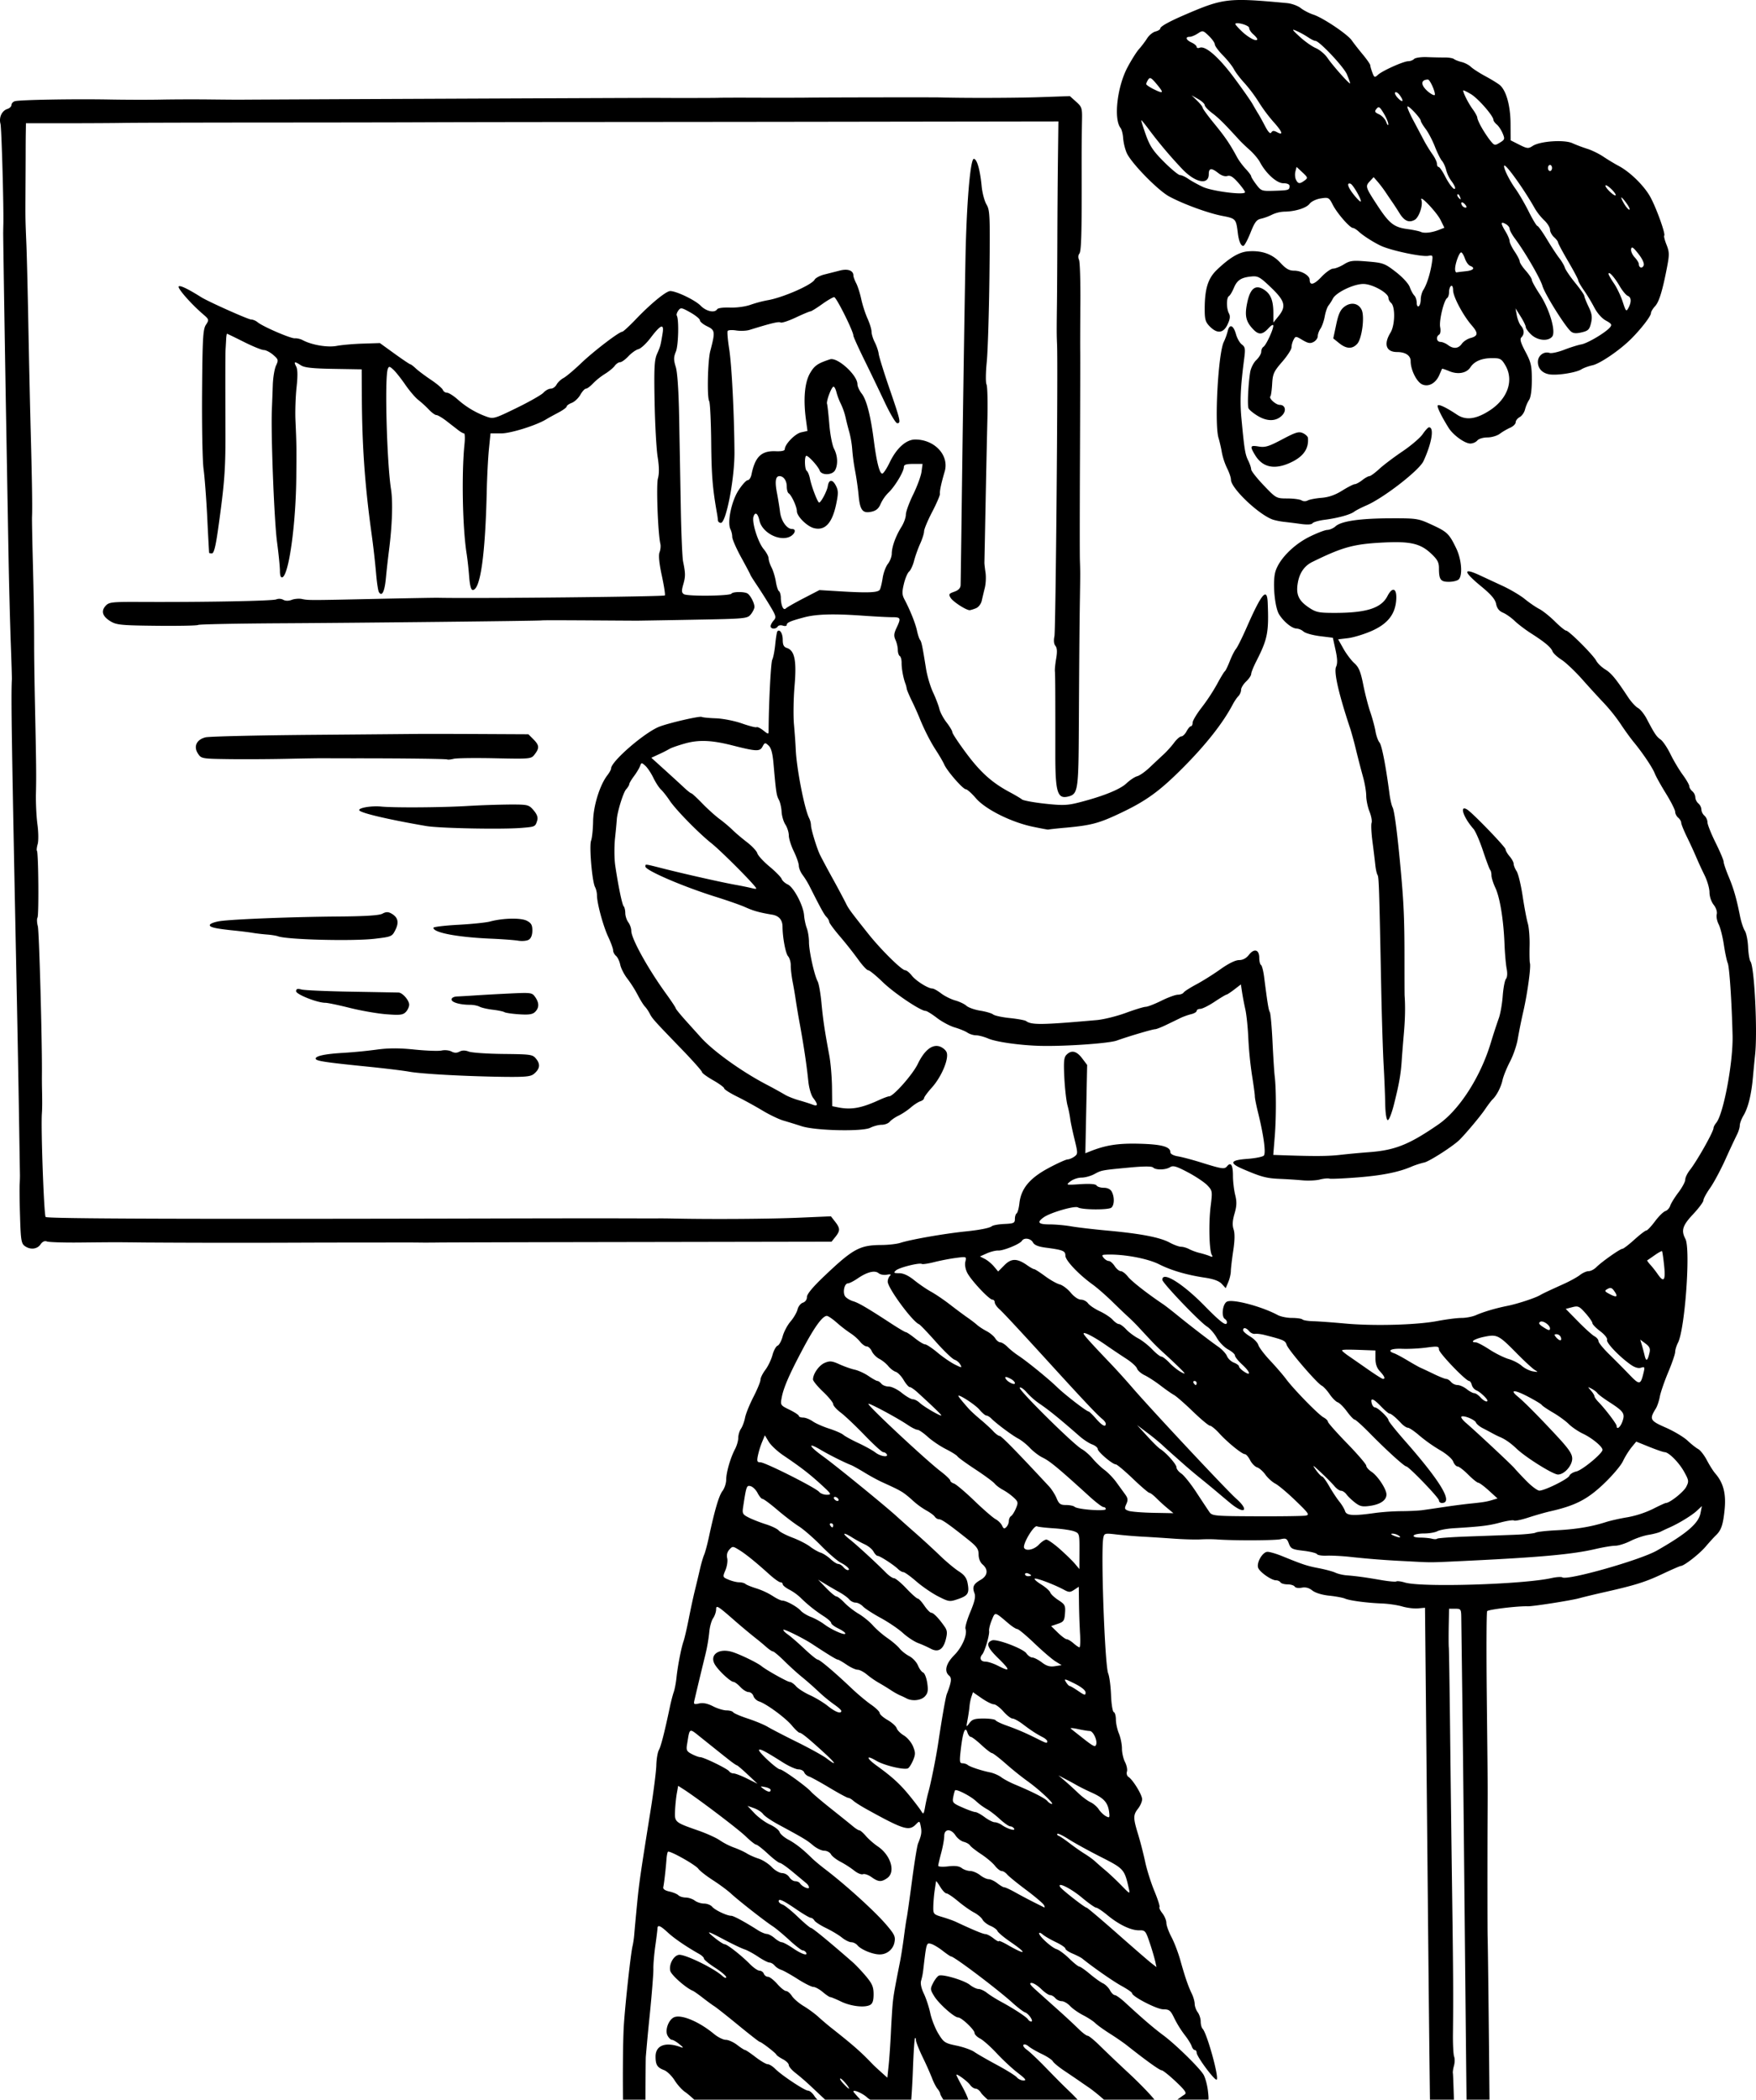 <?xml version="1.0" encoding="UTF-8"?> <svg xmlns="http://www.w3.org/2000/svg" width="143" height="171" fill="none"><path fill="#000" fill-rule="evenodd" d="M116.449 171c-.052-4.079-.11-9.583-.184-17.373l-.101-10.477-.062-6.498-.056-5.714-.567.052c-.312.029-.889-.04-1.283-.155s-1.122-.222-1.62-.242c-1.262-.049-2.652-.231-3.042-.399-.181-.077-.763-.186-1.294-.24-.58-.06-1.127-.228-1.37-.421-.276-.218-.551-.291-.865-.228-.256.052-.509.012-.571-.089s-.325-.182-.586-.182-.519-.075-.575-.166-.223-.166-.37-.166c-.372 0-1.338-.685-1.448-1.027-.138-.429.372-1.291.764-1.291.184 0 .719.156 1.187.347 1.708.696 2.021.799 2.991.986.542.105 1.15.269 1.35.364s.607.192.904.216c.801.062 1.561.166 2.81.384.615.107 1.178.159 1.251.113.073-.045.384-.005.691.088 1.339.411 9.622.159 11.953-.362.389-.086.781-.112.871-.056.433.27 6.349-1.409 7.712-2.189 2.424-1.386 3.377-2.204 3.541-3.038l.114-.58-.41.383c-.411.383-1.487 1.04-2.259 1.377-.226.1-.537.246-.691.325-.155.08-.599.196-.987.259-.388.062-1.05.287-1.47.499s-.975.387-1.233.387-.987.12-1.62.268c-1.882.438-4.527.678-10.771.975-1.565.074-2.154.107-2.743.102-.489-.005-.977-.036-2.025-.092a71 71 0 0 1-4.522-.354c-.633-.066-1.459-.106-1.837-.09s-.728-.041-.78-.126-.549-.208-1.104-.273c-.908-.106-1.025-.164-1.183-.585-.155-.415-.232-.455-.678-.354-.469.106-3.903.117-5.188.016a12 12 0 0 0-1.315-.002c-.407.024-1.406-.004-2.22-.063s-1.961-.132-2.549-.162a40 40 0 0 1-2.074-.175c-.966-.114-1.008-.103-1.086.273-.216 1.051.118 10.355.396 11.042.1.245.205 1.04.232 1.768.028.727.128 1.347.223 1.38s.172.303.172.603.11.814.246 1.14c.136.327.247.877.248 1.221 0 .345.113.843.25 1.107.136.265.207.613.156.775-.051.161.003.355.12.43.364.232 1.117 1.461 1.117 1.821 0 .187-.147.53-.329.762-.409.524-.408.763.004 2.108.181.592.438 1.593.572 2.226.133.632.47 1.701.749 2.376s.468 1.267.419 1.315.057.276.235.503c.178.228.324.58.324.782 0 .201.186.72.414 1.151s.553 1.281.722 1.888c.385 1.375.644 2.129.937 2.731.126.258.231.631.234.828.003.198.114.504.246.681.133.177.242.516.242.754 0 .237.07.503.156.589.358.36 1.365 4.004 1.145 4.141-.161.1-1.63-1.878-1.63-2.195 0-.119-.07-.215-.154-.215s-.198-.143-.253-.317-.314-.589-.577-.922a8.6 8.6 0 0 1-.83-1.339c-.313-.652-.415-.735-.902-.735-.526 0-2.546-1.046-2.546-1.318 0-.066-.378-.327-.84-.58-.686-.376-2.31-1.507-3.213-2.236-.104-.084-.455-.265-.78-.402-.327-.137-.593-.321-.593-.409s-.352-.326-.781-.531c-.43-.204-.911-.483-1.07-.62-.157-.137-.287-.177-.287-.09 0 .243 1.023 1.167 1.426 1.29.197.059.66.403 1.028.763.369.361.738.655.82.655s.47.271.862.602c.393.331.873.674 1.067.763.193.09.446.341.562.558s.294.396.396.396.49.279.86.621c1.433 1.321 2.3 2.065 3.101 2.661.987.735 2.885 2.59 3.253 3.18.144.23.31.832.369 1.338.037.325.057.542.042.715h-2.534c.257-.189.491-.355.588-.414.198-.121.058-.329-.718-1.063-.53-.501-1.048-.913-1.151-.915-.164-.003-1.27-.797-2.818-2.023-.27-.215-.9-.649-1.396-.963s-1.03-.699-1.185-.854-.6-.446-.988-.644c-.388-.199-.869-.537-1.068-.752s-.505-.391-.679-.391a.77.77 0 0 1-.52-.249c-.114-.136-.305-.248-.427-.248-.12 0-.448-.224-.725-.497-.278-.273-.632-.495-.787-.492-.204.003-.117.152.313.538l1.797 1.61a61 61 0 0 1 1.743 1.615c.297.296.62.538.717.538s.533.354.97.787a136 136 0 0 0 2.374 2.257c.85.789 1.778 1.747 2.097 2.16H89.9l-.138-.119c-.339-.3-.831-.691-1.093-.869a84 84 0 0 1-.832-.573c-.196-.136-.719-.491-1.163-.789-.444-.297-.865-.644-.935-.771-.07-.128-.48-.399-.91-.603-.43-.205-.91-.484-1.07-.621-.159-.137-.344-.193-.41-.123-.068.069.052.249.265.399s.861.757 1.438 1.349c1.237 1.27 1.37 1.403 2.117 2.122.19.183.409.406.586.598h-7.323c-.285-.259-.485-.461-.538-.55-.114-.191-.313-.347-.443-.347s-.332-.136-.45-.303c-.214-.301-1.12-.963-1.12-.819 0 .042.22.479.49.971.23.418.424.848.479 1.048h-2.032c-.153-.247-.252-.431-.252-.477 0-.08-.1-.263-.22-.407s-.316-.522-.435-.841a26 26 0 0 0-.767-1.72c-.303-.627-.552-1.254-.552-1.394s-.036-.217-.08-.173-.121 1.231-.172 2.636c-.03.828-.08 1.701-.132 2.376h-3.343a1.2 1.2 0 0 1-.25-.178c-.37-.343-1.119-.667-1.119-.485v.001c0 .033.228.295.57.662h-2.872l-1.226-1.152a20 20 0 0 0-1.192-1.026c-.298-.228-.542-.517-.542-.64 0-.124-.215-.337-.478-.474-.264-.137-.505-.307-.535-.377-.065-.149-1.225-1.038-1.355-1.038-.048 0-.837-.615-1.753-1.367-.916-.751-1.788-1.44-1.938-1.531-.15-.092-.567-.397-.93-.679-.36-.281-.73-.542-.821-.579-.563-.23-1.755-1.282-1.84-1.624-.128-.514.262-1.243.7-1.307.473-.069 2.837 1.078 3.54 1.718.172.158.313.203.313.1 0-.102-.407-.448-.905-.769-.497-.32-.904-.654-.904-.741s-.172-.256-.382-.375c-1.073-.606-2.036-1.265-2.558-1.748-.623-.576-.84-.661-.847-.331-.003.114-.083.766-.18 1.449-.095.683-.163 1.512-.153 1.842s-.121 2.007-.294 3.727a165 165 0 0 0-.324 3.457c-.012.413-.027 2.7-.024 3.465h-1.833c-.025-2.375 0-4.991.074-6.115.115-1.756.558-5.783.701-6.376.055-.228.122-.675.145-.993.025-.319.125-1.404.223-2.411.174-1.793.259-2.376 1.122-7.775.233-1.457.435-3.059.449-3.56.013-.501.107-1.06.208-1.242.17-.307.458-1.434.89-3.478.095-.456.24-1.015.32-1.242s.18-.75.222-1.16c.098-.946.388-2.444.577-2.981.08-.227.27-1.047.423-1.821.151-.775.377-1.818.5-2.319.125-.501.311-1.283.415-1.739.105-.455.257-.977.338-1.159s.253-.816.38-1.408c.482-2.247.824-3.408 1.114-3.79.165-.217.301-.627.302-.911.002-.599.345-1.789.721-2.503.145-.273.263-.685.263-.915 0-.231.1-.566.223-.746.122-.179.271-.585.332-.901.06-.317.368-1.077.683-1.689.314-.613.572-1.241.572-1.397s.178-.518.397-.806c.218-.289.477-.828.577-1.2.1-.371.287-.716.417-.767.13-.05.317-.394.416-.764s.388-.914.642-1.209c.253-.295.51-.736.569-.981.059-.244.255-.491.435-.549a.48.48 0 0 0 .329-.463c0-.235.481-.816 1.397-1.686 2.366-2.25 2.899-2.539 4.675-2.549.555-.002 1.248-.082 1.538-.175.845-.273 3.562-.749 5.297-.928 1.165-.119 1.969-.279 2.154-.428.099-.08.561-.162 1.027-.182.756-.033.848-.077.848-.405 0-.203.064-.409.143-.457.078-.05.18-.418.224-.821.134-1.193.828-2.037 2.346-2.855.724-.39 1.431-.71 1.572-.717.141-.005.392-.11.558-.232.293-.216.293-.26.004-1.449-.165-.675-.32-1.413-.343-1.64a9 9 0 0 0-.22-1.077c-.098-.364-.214-1.384-.258-2.265-.066-1.312-.034-1.65.178-1.863.401-.405.816-.311 1.268.285l.413.546-.074 3.595-.074 3.595.38-.151c1.278-.51 2.277-.667 3.995-.624 1.823.045 2.549.24 2.549.689 0 .143.242.276.617.339.339.057 1.171.277 1.85.489 1.754.547 1.938.575 2.15.318.31-.376.48-.1.48.78 0 .455.082 1.152.181 1.55.141.565.13.898-.053 1.527-.167.574-.189.942-.075 1.285q.16.481-.03 1.735c-.104.689-.192 1.44-.195 1.667s-.099.632-.212.899l-.206.485-.322-.348c-.22-.238-.663-.4-1.39-.509-1.457-.218-2.727-.589-3.703-1.083-.991-.5-3.039-.866-4.415-.786-.254.014-.272.06-.103.266.113.136.299.248.413.248s.328.186.476.414c.149.228.374.414.5.414.128 0 .388.201.58.446.292.374 1.56 1.368 2.864 2.244.17.114.677.506 1.124.871 1.111.904 2.726 2.146 3.384 2.603.298.208.612.547.695.753.084.207.339.447.567.534s.414.227.414.31.185.272.411.422c.606.399.5.021-.164-.587-.317-.291-.576-.616-.576-.724s-.253-.333-.562-.5c-.31-.168-.722-.592-.918-.942-.195-.351-.553-.762-.794-.915-.606-.384-3.639-3.557-3.642-3.811-.011-.736 1.649.289 3.45 2.13 1.335 1.364 1.809 1.708 1.809 1.316 0-.085-.074-.202-.165-.258-.308-.192-.19-1.217.163-1.407.451-.243 2.823.381 4.138 1.089.24.129.764.235 1.164.235.401 0 .784.056.852.124.068.069.469.134.891.144.422.011 1.581.095 2.576.187 2.325.214 5.822.12 7.51-.202.728-.139 1.618-.253 1.979-.253s.889-.102 1.174-.227c.641-.281 1.602-.564 2.573-.759.797-.159 2.23-.629 2.631-.861.268-.155.59-.307 1.973-.935.498-.225 1.081-.549 1.297-.719s.53-.308.699-.308.453-.147.631-.327c.434-.437 1.936-1.495 2.122-1.495.082 0 .519-.335.972-.745s.891-.745.974-.745.399-.335.703-.743c.305-.41.685-.786.845-.837s.34-.249.4-.439.359-.676.666-1.08c.306-.405.557-.873.557-1.041 0-.169.167-.518.37-.776.588-.746 1.932-3.131 1.932-3.43 0-.086.098-.275.218-.419.595-.715 1.387-4.954 1.333-7.134-.069-2.77-.256-5.554-.394-5.88-.078-.181-.221-.86-.318-1.508-.097-.647-.286-1.39-.42-1.65s-.205-.627-.157-.817c.051-.206-.051-.519-.253-.777-.195-.25-.338-.679-.338-1.013 0-.319-.179-.94-.398-1.382a30 30 0 0 1-.674-1.464 38 38 0 0 0-.753-1.638c-.262-.536-.477-1.068-.477-1.18 0-.113-.111-.298-.246-.412-.136-.113-.247-.329-.247-.48s-.338-.82-.752-1.49c-.413-.668-.821-1.401-.907-1.628-.176-.466-.971-1.653-1.71-2.551-.272-.331-.754-.997-1.071-1.48a14 14 0 0 0-1.315-1.653 91 91 0 0 1-1.809-1.98c-.588-.663-1.35-1.384-1.693-1.603-.344-.219-.673-.525-.731-.68-.126-.333-.619-.746-1.761-1.476-.456-.292-1.052-.745-1.323-1.006-.272-.262-.699-.563-.949-.669-.314-.132-.488-.354-.559-.71-.075-.379-.406-.768-1.23-1.445-1.468-1.209-1.494-1.542-.068-.875a488 488 0 0 0 1.819.845c.633.293 1.447.775 1.809 1.071s.893.66 1.181.81c.287.148.861.607 1.275 1.017.414.411.825.747.914.747.223 0 2.205 1.982 2.452 2.452.11.21.436.526.723.702.503.308.879.764 1.867 2.262.252.383.615.78.807.883.191.104.511.499.71.878.646 1.231.795 1.455 1.138 1.696.185.13.546.666.801 1.19.255.522.705 1.278.999 1.678.293.4.534.82.534.932s.111.297.247.41a.75.75 0 0 1 .246.497c0 .16.111.384.247.497a.75.75 0 0 1 .246.497c0 .16.111.383.247.497a.8.8 0 0 1 .247.538c0 .182.296.927.657 1.655s.658 1.428.658 1.557c0 .13.183.673.407 1.208.415.993.637 1.766.932 3.24.091.455.266.986.389 1.178.123.193.243.79.266 1.325.024.536.111 1.067.194 1.18.32.433.581 5.684.377 7.578-.039.365-.118 1.184-.176 1.822-.13 1.45-.39 2.505-.774 3.147-.164.273-.298.634-.299.802 0 .168-.103.504-.228.746a70 70 0 0 0-.938 2.012c-.392.866-.955 1.918-1.253 2.339-.297.42-.541.87-.541 1s-.382.643-.848 1.14c-.856.912-.982 1.318-.62 2.002.433.817-.034 7.344-.605 8.458-.126.246-.229.583-.229.75s-.255.912-.567 1.656-.618 1.636-.682 1.982-.208.779-.321.961c-.546.884-.49.994.803 1.561.667.293 1.464.769 1.771 1.057.307.289.7.6.874.692s.491.501.705.908.52.892.681 1.077c.66.757.89 1.64.764 2.929-.124 1.257-.275 1.701-.726 2.127-.144.136-.513.542-.819.902-.519.609-1.755 1.572-2.028 1.579-.066.001-.747.299-1.513.66-1.378.65-2.22.913-4.779 1.489-.724.163-1.612.377-1.974.477-.689.188-3.768.669-4.193.656-.813-.028-3.223.263-3.307.399-.057.089-.069 3.192-.03 6.895.057 5.372.073 6.672.072 7.972 0 .655-.004 1.311-.01 2.487-.013 2.848-.01 8.621.007 9.109.028.915.095 6.843.153 13.319h-1.87l-.025-2.306c-.043-4.008-.116-11.199-.162-15.981s-.116-11.266-.157-14.408l-.045-3.483-.039-3.018c-.009-.76-.025-.786-.503-.786h-.493l-.027 1.449c-.013.797-.009 1.561.007 1.697.018.137.066 3.267.107 6.956s.115 9.614.164 13.166c.089 6.396.1 8.295.066 11.345-.01.865.034 1.703.097 1.863.062.16.056.495-.014.745-.07.251-.11.529-.086.619.014.058.048.995.083 2.142zm-59.913 0H66.57a1.7 1.7 0 0 1-.265-.319c-.148-.227-.373-.414-.5-.414-.273 0-2.155-1.249-2.681-1.78-.203-.205-.475-.373-.604-.373-.128 0-.573-.26-.988-.579-.414-.319-.801-.58-.86-.58s-.349-.186-.645-.414-.712-.414-.924-.414c-.211 0-.645-.216-.962-.48-1.247-1.035-2.73-1.638-3.287-1.337-.438.236-.713 1.057-.493 1.471.1.19.262.346.357.346.096 0 .37.161.611.357.328.268.355.327.108.237-1.243-.455-2.057-.147-2.053.776.004.672.138.884.694 1.097.243.093.63.469.86.834.228.366.62.798.869.959.134.087.407.318.729.613m11.903-1.721c-.083-.003.022.181.235.409.212.228.413.414.447.414.137 0-.541-.819-.681-.823m12.749-1.105c.778.418 1.509.874 1.623 1.013s.36.253.547.253c.257 0 .143-.149-.475-.621-.447-.342-1.217-1.057-1.712-1.59-.495-.532-1.105-1.074-1.355-1.204-.25-.131-.454-.335-.454-.455 0-.26-1.06-1.264-1.335-1.264-.316 0-1.571-1.115-1.949-1.731-.331-.54-.336-.6-.087-1.085.145-.283.357-.55.471-.594.335-.129 2.051.384 2.516.752.236.187.556.339.713.339s.466.144.689.321c.222.176.732.497 1.132.713 1.042.563 2.08 1.243 2.203 1.443.058.095.176.173.262.173.227 0-.213-.652-.504-.746-.136-.044-.599-.397-1.028-.785-1.251-1.129-4.749-3.769-4.994-3.769-.054 0-.367-.212-.697-.471s-.756-.51-.948-.559c-.088-.022-.155-.039-.21-.021-.17.059-.217.475-.423 2.231a5 5 0 0 1-.163.791c-.07.223.012.618.222 1.056.185.385.421 1.105.526 1.6.105.494.4 1.243.657 1.662.435.712.534.778 1.481.974.558.117 1.209.347 1.446.513.237.165 1.068.643 1.846 1.061m-13.516-3.04c1.854 1.467 2.42 1.965 3.386 2.975v.001c.09.094.398.381.683.637l.519.465.106-1.004c.058-.552.14-1.749.183-2.66s.11-1.991.15-2.401c.069-.689.141-1.102.595-3.395.09-.456.231-1.35.313-1.988s.186-1.345.233-1.573.242-1.606.434-3.064.41-2.799.484-2.981c.278-.685.317-.927.225-1.392-.094-.469-.101-.472-.407-.164-.554.558-.998.42-4.011-1.248-.453-.251-.94-.56-1.082-.689s-.328-.233-.411-.233c-.084 0-.769-.37-1.523-.822s-1.505-.864-1.67-.917c-.165-.052-.34-.204-.392-.338-.05-.133-.26-.242-.467-.242-.206 0-.782-.258-1.28-.574-1.4-.887-1.831-1.114-1.93-1.015-.116.118 1.46 1.585 1.707 1.588.221.002 2.17 1.404 2.526 1.818.135.157.875.786 1.644 1.397s1.57 1.255 1.782 1.433c.21.177.444.322.52.322.074 0 .309.205.521.455.213.251.657.639.988.863 1.046.71 1.45 2.076.756 2.564-.48.34-.723.326-1.28-.074-.254-.182-.57-.29-.7-.239-.132.05-.453-.082-.714-.295a8 8 0 0 0-1.106-.713c-.347-.179-.701-.456-.787-.615-.086-.16-.333-.29-.549-.29s-.623-.196-.906-.435c-.504-.427-.746-.573-2.83-1.7-.572-.308-1.13-.692-1.242-.852s-.442-.375-.735-.478l-.532-.187.57.605c.314.332.881.745 1.26.918.379.172.73.444.78.603.05.16.367.438.705.618.595.318 1.195.788 1.916 1.502.192.191.693.609 1.112.929 1.68 1.282 4.018 3.405 4.95 4.495.676.79.766.981.677 1.427a1.215 1.215 0 0 1-1.226 1.001c-.547 0-1.504-.394-1.785-.736-.116-.142-.345-.258-.508-.258s-.506-.169-.761-.376c-.256-.208-.835-.555-1.287-.773s-.882-.496-.954-.617c-.072-.122-.206-.221-.296-.221-.091 0-.604-.3-1.14-.666-1.118-.765-1.474-.931-1.474-.688 0 .095.139.217.307.271.17.054.733.506 1.252 1.005.52.498 1.005.906 1.08.906.116 0 1.545 1.176 3.363 2.766.271.237.77.764 1.11 1.169.505.606.616.868.616 1.46 0 .518-.08.764-.287.874-.452.241-1.576.107-2.375-.283-.402-.195-.789-.355-.86-.355-.072 0-.35-.187-.618-.414-.27-.228-.613-.416-.764-.416-.151-.001-.728-.291-1.281-.644s-1.157-.691-1.342-.75a1.34 1.34 0 0 1-.535-.35c-.11-.133-.298-.242-.418-.242s-.536-.214-.925-.476c-.389-.261-.889-.532-1.11-.601s-.947-.414-1.611-.766c-1.454-.771-1.598-.798-.782-.144.342.273.693.497.78.497.205 0 1.366.912 2.054 1.612.292.297.646.541.786.541s.298.111.35.248c.052.136.204.248.337.248s.472.261.753.58c.28.319.605.58.722.58s.332.183.477.406c.146.224.573.591.95.817.376.225.914.62 1.196.877s.747.653 1.035.881m20.814-9.771c.058 0 1.181.95 2.496 2.111s2.572 2.251 2.793 2.421l.402.31-.103-.475a20 20 0 0 0-.448-1.504c-.324-.97-.373-1.031-.85-1.017-.661.016-1.649-.452-2.584-1.225-.413-.342-.833-.621-.932-.621s-.62-.37-1.16-.821c-.907-.761-2.046-1.317-1.767-.864.138.225 2.004 1.685 2.153 1.685m-24.827 2.815c.108 0 .523.222.92.494.714.487 1.251.657 1.053.334a.37.37 0 0 0-.275-.165c-.095 0-.586-.381-1.09-.846-.506-.465-1.108-.966-1.34-1.115-.61-.391-2.802-2.108-3.39-2.655-.278-.258-.944-.752-1.48-1.097-.537-.346-1.07-.762-1.184-.926-.229-.328-2.353-1.518-2.48-1.39-.045.044-.097.322-.12.618-.057.786-.196 1.993-.26 2.263-.036.151.14.277.494.355.302.066.632.202.732.303s.37.186.601.189.563.114.739.248c.175.134.517.243.76.243s.538.117.655.259c.224.271 1.203.735 1.553.735.19 0 1.12.503 2.196 1.189.24.152.554.283.698.29.145.006.434.16.642.343.209.182.468.331.576.331m17.676-.086c0-.061.314.071.699.293 1.518.877 1.685.749.277-.214-.548-.375-1.034-.781-1.08-.902s-.304-.311-.572-.423-.561-.342-.65-.511c-.09-.168-.402-.429-.693-.579-.291-.151-.873-.561-1.292-.913s-.847-.64-.948-.64c-.102 0-.332-.242-.511-.538-.18-.296-.332-.501-.338-.455l-.04.262-.072.483c-.054.364-.105.952-.111 1.305-.013.622.011.65.727.864.407.122.888.291 1.069.375 1.458.684 2.261 1.017 2.449 1.017.12 0 .414.154.653.343.238.189.433.293.433.233m1.33-3.98c.4.224 1.058.574 1.465.779s.804.403.883.442c.08.04.08-.04 0-.183-.079-.14-.735-.697-1.458-1.237-.724-.541-1.417-1.107-1.542-1.257-.124-.151-.322-.274-.44-.274s-.365-.193-.55-.429c-.184-.236-.688-.661-1.121-.946s-.842-.605-.908-.712-.298-.239-.514-.294-.515-.287-.664-.515c-.378-.581-.92-.558-.923.039 0 .251-.11.865-.244 1.366s-.244.978-.245 1.059.36.104.802.051c.562-.067.896-.026 1.11.137.168.129.48.236.691.239.212.003.573.154.803.336s.546.331.703.331.472.149.702.331.488.332.572.332c.085 0 .48.182.879.405m6.52-2.512c.16.15.538.481.842.734.304.254.88.797 1.28 1.207.72.738.726.74.614.248-.357-1.561-.39-1.599-2.297-2.567-.986-.5-2.162-1.148-2.612-1.439-.45-.29-.857-.485-.905-.432-.047.052.002.127.11.165.106.039.504.308.882.599.378.29.938.682 1.243.87.305.189.685.466.843.615m-24.428 1.61c.154 0 .325.074.381.165.163.265.74.533.74.344 0-.091-.092-.241-.205-.335l-1.1-.917c-.492-.411-.973-.749-1.069-.749-.096-.001-.535-.337-.975-.746s-.87-.743-.955-.743-.465-.301-.844-.669c-.616-.599-3.951-3.125-5.07-3.841l-.435-.278-.11.613c-.06.338-.125.974-.145 1.415-.04.931-.027.942 1.892 1.614.693.242 1.483.601 1.756.797a5.6 5.6 0 0 0 1.154.589c.361.129.829.342 1.039.475s.647.326.97.429c.325.104.801.41 1.06.681.257.271.639.493.847.493a.77.77 0 0 1 .584.331c.113.183.332.332.485.332m16.244-4.803c.144 0 .407.102.585.226.466.325 1.135.519.993.289a.42.42 0 0 0-.317-.184c-.113 0-.495-.267-.85-.594-.354-.327-.831-.692-1.06-.812a5 5 0 0 1-.878-.65c-.437-.408-1.577-.995-1.698-.873-.03.03-.098.273-.15.54-.088.454-.04.509.752.857.465.206.936.373 1.047.373s.453.186.759.414.674.414.817.414m7.797-1.634c.234.107.537.367.674.577.137.211.397.463.577.56.296.159.323.13.276-.284-.089-.796-.408-1.168-1.384-1.614a19 19 0 0 1-1.193-.584 23 23 0 0 0-.905-.495l-.657-.345.493.419c.271.23.764.677 1.094.995s.792.664 1.026.771m-17.412-2.977c1.288.933 1.916 1.508 2.7 2.475v-.001c.415.511.838 1.07.94 1.243.166.279.2.239.304-.348.064-.365.18-.886.256-1.16.217-.77.638-2.866.816-4.057.298-2.007.6-3.726.696-3.975.381-.981.424-1.31.196-1.5-.427-.357-.27-.988.422-1.684.64-.645 1.08-1.682.905-2.139-.047-.124.13-.741.395-1.372.358-.858.443-1.243.335-1.53-.192-.51-.083-.744.506-1.083.575-.33.64-.834.162-1.247-.203-.174-.329-.488-.329-.817 0-.449-.142-.647-.897-1.247-1.56-1.241-2.11-1.623-2.328-1.623-.116 0-.27-.094-.343-.207-.072-.114-.39-.348-.707-.52a6.4 6.4 0 0 1-1.097-.806c-.286-.272-.693-.594-.904-.716-.365-.212-.558-.306-1.699-.827a17 17 0 0 1-1.315-.726c-.452-.275-.933-.544-1.069-.598-.625-.249-1.797-.837-2.508-1.257-1.108-.656-.968-.303.218.55.993.714 5.037 4.01 6.002 4.893.278.254.972.872 1.542 1.373s1.453 1.313 1.961 1.804 1.198 1.067 1.533 1.28c.45.287.637.539.717.969.151.814.032 1.011-.78 1.288-.684.234-.743.226-1.614-.216-.498-.253-1.3-.801-1.781-1.219-.483-.418-.957-.759-1.055-.759-.099 0-.296-.114-.44-.253-.364-.353-1.477-1.072-1.659-1.072-.083 0-.234-.156-.335-.345-.1-.19-.418-.454-.704-.586-.287-.131-.743-.38-1.015-.553-.742-.472-.9-.396-.247.119.597.471 2.195 1.939 2.974 2.731.246.25.544.455.662.455.119 0 .568.373 1 .828.43.456.85.829.93.829s.323.26.539.578c.215.318.47.58.567.58.18.001.614.453 1.082 1.127.214.308.233.508.099 1.041q-.316 1.248-1.237.753a10 10 0 0 0-1.024-.458c-.317-.119-.872-.487-1.234-.817-.361-.33-1.175-.882-1.808-1.226-.633-.345-1.284-.767-1.445-.937s-.43-.31-.597-.31-.399-.117-.517-.261c-.118-.143-.479-.407-.801-.586a40 40 0 0 1-1.162-.675l-.576-.35.658.682c.362.375.736.685.833.688s.39.231.652.508c.263.276.785.683 1.16.904s.897.647 1.16.947c.264.299.798.763 1.187 1.031.388.268.832.649.987.847s.509.479.787.623.596.485.707.756c.112.271.302.531.423.578s.271.428.334.847c.09.607.054.827-.179 1.086-.309.344-1.042.427-1.517.171a6 6 0 0 0-.532-.25 6 6 0 0 1-.74-.421 20 20 0 0 0-.987-.602 7.5 7.5 0 0 1-.958-.667c-.255-.215-.597-.391-.758-.391s-.566-.186-.899-.414-.66-.414-.726-.414c-.102 0-.762-.403-2.1-1.282-.676-.444-2.242-1.22-2.315-1.146-.042.042.119.215.357.383.24.168.85.697 1.356 1.176.508.478.99.869 1.072.869.168 0 1.388 1.033 2.749 2.326.496.472 1.217 1.077 1.603 1.344s.702.576.703.685c0 .11.291.366.646.57.354.204.687.505.738.668.052.164.317.43.59.592.272.163.604.557.737.877.206.499.207.659.013 1.129-.125.3-.31.597-.41.66-.273.17-1.937-.22-2.586-.606-.859-.511-.844-.234.023.393m11.264 1.539c1.433.598 2.455 1.119 2.644 1.349.106.128.269.232.363.232.227 0-1.084-1.219-2.02-1.879a26 26 0 0 1-1.727-1.391c-.542-.478-1.052-.869-1.132-.869-.08-.001-.468-.299-.86-.663s-.784-.663-.87-.663c-.087 0-.208-.161-.27-.358-.174-.55-.367-.069-.532 1.327-.123 1.039-.108 1.184.126 1.184.146 0 .337.06.422.132.186.157 1.098.461 1.834.611.29.06.697.237.905.394.207.157.71.425 1.117.594m-20.345.209c-.42-.081-.428-.072-.133.146.362.266.582.299.582.087 0-.081-.202-.186-.449-.233m-2.926-1.284c.059.095.22.172.36.172s.635.189 1.1.421l.846.42-.8-.752c-.44-.413-.837-.751-.88-.751-.045 0-.313-.183-.598-.407-.535-.421-.7-.553-2.281-1.819-.515-.411-.752-.631-.889-.58-.14.053-.173.393-.291 1.107-.077.466-.027.568.392.786.264.138.57.25.678.25.29 0 2.24.951 2.363 1.153m5.528-2.383c1.032.511 2.111 1.109 2.4 1.328.864.66.793.452-.14-.406-1.293-1.187-1.894-1.679-2.053-1.679-.078 0-.362-.266-.631-.591-.52-.627-2.08-1.773-2.673-1.962-.195-.063-.4-.259-.456-.436-.056-.178-.232-.323-.39-.323-.16 0-.464-.186-.676-.414s-.466-.416-.563-.419c-.232-.006-1.148-.85-1.483-1.366-.514-.789.226-1.393 1.33-1.086.595.166 2.089.884 2.442 1.174.392.321 2.114 1.283 2.297 1.283.11 0 .342.16.514.355.173.195.684.523 1.136.727.452.205 1.11.604 1.461.887.607.489 1.089.662 1.086.391 0-.068-.264-.305-.585-.525a13 13 0 0 1-1.3-1.077 27 27 0 0 0-1.334-1.172c-.34-.273-.976-.851-1.414-1.284-.438-.432-.858-.786-.934-.786s-.325-.168-.554-.373a20 20 0 0 0-.953-.787 55 55 0 0 1-1.828-1.541c-1.142-.997-1.291-1.082-1.291-.74 0 .212-.112.547-.25.744-.136.197-.277.716-.312 1.155a14 14 0 0 1-.31 1.79c-.22.892-.645 2.654-.89 3.703-.084.358-.052.382.383.286.32-.07.686.004 1.126.23.358.185.853.335 1.1.335s.49.069.543.153c.051.084.592.317 1.201.517.61.201 1.337.504 1.616.673s1.353.725 2.385 1.236M87.2 140.78c.075.065.47.38.877.7.982.774 1.11.838 1.19.597.112-.339-.248-1.097-.523-1.101-.14-.002-.577-.073-.968-.158-.392-.085-.65-.102-.576-.038m-5.254-.256c.93.333 1.518.585 2.488 1.068.803.4.847.412.847.217 0-.077-.166-.225-.37-.33-.527-.272-.94-.543-1.626-1.063-.33-.251-.705-.455-.834-.455-.128 0-.463-.261-.743-.58s-.632-.58-.781-.58-.592-.221-.983-.492l-.71-.492-.125.368c-.069.202-.14.554-.157.782-.018.228-.089.712-.157 1.076-.121.646-.118.653.148.29.225-.306.43-.372 1.158-.372.487 0 .924.063.972.141s.44.267.873.422m4.857-3.539c.11.179.248.326.304.326s.371.184.7.409c.518.354.598.371.597.124-.001-.179-.336-.452-.902-.734-.797-.398-.878-.413-.699-.125m-6.572-1.661c.207 0 .667.148 1.022.331 1.036.532 1.048.388.05-.591-.916-.897-1.044-1.262-.516-1.467.376-.145 2.525.665 2.796 1.054.13.188.35.342.486.342s.483.178.771.395c.392.298.66.375 1.069.311l.544-.084-.495-.304c-.272-.167-1.044-.828-1.715-1.47-.67-.642-1.3-1.167-1.4-1.167s-.424-.207-.721-.46c-.677-.576-.928-.805-1.081-.752-.104.037-.162.205-.278.485-.143.344-.24.743-.216.886.05.296-.35 1.664-.556 1.903-.256.296-.136.588.24.588m6.636-1.822c.095 0 .343.149.552.331l-.001-.001c.208.182.429.331.49.331.06 0 .08-.503.044-1.117a67 67 0 0 1-.084-2.469l-.016-1.35-.373.247c-.33.219-.426.219-.833 0-.78-.42-2.202-.963-2.372-.906-.088.03.138.239.502.465.365.226.702.523.75.66.047.137.348.419.67.628.533.348.579.44.533 1.063-.044.607-.11.703-.59.865l-.541.182.548.536c.302.294.626.535.721.535m-20.824-1.813c.316.12.801.389 1.078.597v-.001c.607.456 1.718.942 1.718.752 0-.076-.26-.262-.576-.414s-.575-.351-.575-.442-.278-.343-.618-.559a11.7 11.7 0 0 1-1.91-1.534 4.3 4.3 0 0 0-.884-.625c-.294-.152-.535-.349-.535-.438s-.084-.161-.187-.161-.498-.28-.877-.621c-1.166-1.05-1.954-1.687-2.497-2.019-.501-.306-.529-.306-.79-.017a.76.76 0 0 0-.17.695c.054.217-.01.653-.142.969-.237.569-.235.575.258.783.273.116.658.211.856.211s.43.061.515.137c.086.075.49.238.896.363a6 6 0 0 1 1.313.609c.315.21.67.381.789.381.313 0 1.207.49 1.506.826.141.158.515.387.832.508m17.676-3.547c-.135-.052-.246-.023-.246.066 0 .088.11.16.246.16s.247-.029.247-.065-.111-.108-.247-.161m-15.452-.768c.111 0 .294.112.407.249.112.136.274.248.358.248.271 0-.033-.325-.562-.6-.282-.147-1.002-.77-1.602-1.384-.6-.615-1.413-1.323-1.808-1.575-.396-.251-1.188-.857-1.761-1.347s-1.114-.89-1.2-.89c-.087 0-.268-.214-.403-.476-.134-.262-.388-.514-.564-.56-.332-.088-.354-.026-.616 1.698-.08.527-.039.605.459.857.3.152.929.399 1.397.547s.937.375 1.042.504c.106.128.611.39 1.123.583s1.153.52 1.424.727c.271.208.662.432.868.497.207.066.569.3.805.521s.521.401.633.401m16.944-1.987c.123 0 .615.345 1.093.767h-.001c.478.422 1.032.963 1.233 1.201l.364.433.006-1.453c.006-1.423-.003-1.457-.43-1.62-.241-.093-.99-.203-1.665-.247-.674-.044-1.283-.115-1.353-.158-.245-.153-1.223 1.485-1.053 1.764.17.277.814.128 1.195-.276.213-.226.488-.411.61-.411m29.914-.331c-.061.099.15.165.525.168.345.001.776.043.959.092.184.049.374.049.425-.002s1.158-.131 2.462-.178a1165 1165 0 0 0 3.869-.142c.824-.031 1.583-.109 1.687-.173.103-.065.872-.152 1.708-.193 1.579-.078 2.837-.287 4.02-.667.381-.122 1.177-.3 1.77-.395a8.2 8.2 0 0 0 2.041-.667c.53-.271 1.012-.493 1.071-.493.312 0 1.439-.893 1.653-1.309.233-.453.222-.531-.17-1.238-.421-.759-1.254-1.594-1.589-1.594-.099 0-.659-.192-1.244-.428l-1.064-.429-.387.47a6.5 6.5 0 0 0-.7 1.133c-.172.364-.893 1.209-1.603 1.878-1.326 1.247-2.291 1.737-4.334 2.2-.407.093-1.198.319-1.759.503s-1.087.292-1.17.24c-.084-.052-.587.024-1.119.167-.926.25-1.565.328-3.78.462-.552.034-1.158.144-1.346.245-.187.101-.674.184-1.082.184s-.787.074-.843.166m-1.726-.152q-.244.01.082.152c.452.195.712.195.411 0a1 1 0 0 0-.493-.152m-34.062-2.688c.741.714 1.524 1.392 1.738 1.508.215.115.454.354.532.53.113.254.183.277.346.113a.8.8 0 0 0 .204-.494c0-.158.081-.339.18-.401.1-.062.278-.343.396-.626.198-.474.183-.544-.19-.892a4.8 4.8 0 0 0-.859-.614c-.25-.13-.558-.361-.683-.513-.125-.151-.834-.674-1.576-1.161-.741-.487-1.395-.961-1.452-1.055s-.485-.361-.95-.597c-.466-.236-1.13-.685-1.474-.999-.346-.314-.722-.571-.836-.571s-.466-.174-.78-.388c-.856-.579-3.137-1.804-3.215-1.726-.107.108 4.638 4.543 5.89 5.504.429.33.78.666.78.747s.136.19.3.242c.166.053.908.68 1.649 1.393m-11.66 1.846c-.095 0-.128.074-.072.165s.134.166.174.166.073-.074.073-.166a.17.17 0 0 0-.174-.165m29.753-2.517c.459.701.937 1.422 1.063 1.603.215.309.436.329 3.826.342 1.979.008 3.774-.016 3.989-.053.358-.061.29-.164-.799-1.216-.655-.633-1.398-1.259-1.653-1.391-.254-.133-.617-.461-.808-.73-.19-.269-.492-.537-.672-.594-.18-.058-.439-.323-.575-.59-.137-.267-.326-.485-.419-.485-.238 0-1.414-.955-2.09-1.697-.311-.342-.652-.621-.757-.621s-.733-.523-1.394-1.162c-.662-.639-1.353-1.243-1.537-1.342s-.676-.443-1.094-.765-1-.7-1.293-.841-.574-.387-.625-.548c-.05-.161-.44-.516-.865-.79a71 71 0 0 1-1.678-1.127c-.966-.672-1.808-1.105-1.808-.93 0 .105.599.77 2.22 2.466.452.473 1.229 1.332 1.726 1.909 1.572 1.825 7.696 8.372 8.483 9.07 1.1.975.684 1.321-.46.381a99 99 0 0 1-1.021-.856 85 85 0 0 0-1.405-1.16 42 42 0 0 1-1.282-1.076l-1.081-.957a40 40 0 0 1-.85-.772 19 19 0 0 0-1.15-.932l-.823-.62.816.895c.449.493.925.963 1.059 1.045.483.298 1.332 1.253 1.332 1.497 0 .138.178.368.395.511s.771.835 1.23 1.536m11.631.736c.203.25.416.604.473.786.117.372.665.405 2.467.149a19 19 0 0 1 2.138-.144c.633-.003 1.41-.041 1.726-.086a255 255 0 0 0 1.809-.264 56 56 0 0 1 1.891-.249c1.179-.119 1.473-.164 1.933-.301l.453-.134-.7-.637c-.385-.351-.776-.641-.868-.645-.093-.003-.463-.302-.823-.663s-.747-.66-.862-.663c-.116-.003-.277-.183-.359-.401-.085-.223-.554-.628-1.077-.93a12.6 12.6 0 0 1-1.665-1.177c-.406-.354-.832-.644-.945-.644-.114 0-.364-.168-.554-.373-.452-.485-.822-.786-.963-.786-.063 0-.366-.261-.673-.58q-.945-.98-.755-.248c.047.182.166.331.263.331.222 0 1.1.835 1.1 1.045 0 .086.61.85 1.357 1.698 2.928 3.331 3.942 5.041 2.991 5.041-.131 0-.237-.095-.237-.211 0-.214-2.462-2.77-2.668-2.77-.158 0-1.653-1.36-2.954-2.688-.605-.617-1.164-1.121-1.243-1.121-.078 0-.36-.297-.626-.66s-.606-.701-.754-.751-.444-.346-.656-.658c-.212-.311-.503-.625-.646-.698-.395-.2-2.727-2.914-2.856-3.325-.109-.346-.239-.403-1.82-.806-.272-.069-.612-.109-.756-.086-.145.022-.357-.074-.473-.214-.24-.292-.498-.335-.498-.084 0 .095.256.324.568.509.313.186.616.5.675.699s.492.77.964 1.271c.471.501 1.05 1.172 1.286 1.49.624.842 2.64 2.908 3.057 3.132.196.106.356.264.356.35 0 .087.703.881 1.562 1.765s1.562 1.703 1.562 1.82.193.34.428.495c.508.335 1.217 1.413 1.217 1.849 0 .464-.488.804-1.328.926-.629.091-.829.048-1.233-.266-.265-.205-.578-.506-.696-.668s-.317-.294-.44-.294c-.124 0-.365-.168-.536-.373-.17-.205-.667-.708-1.104-1.118-.677-.636-.737-.666-.411-.207.211.296.44.539.51.539.069 0 .328.354.575.786s.615.992.818 1.242m-17.342.22c-.164.363-.143.427.182.543v.001c.203.072 1.108.146 2.013.163l1.644.03-.493-.409a15 15 0 0 1-.91-.83c-.23-.231-.48-.421-.557-.421s-.685-.521-1.351-1.159c-.667-.638-1.29-1.159-1.385-1.159-.27 0-1.47-1.024-1.47-1.254 0-.112-.204-.279-.452-.37-.25-.091-.712-.393-1.028-.671-1.62-1.42-2.527-2.156-3.289-2.666a6 6 0 0 1-1.015-.899c-.242-.283-.497-.456-.568-.384-.147.148 4.401 4.649 5.058 5.004.238.129.637.479.887.778s.684.714.965.922c.28.207.712.654.958.994l.722.995c.222.307.24.459.089.792m-4.906.071c.297 0 .61.065.696.145v-.001c.236.218 2.54.389 2.54.188 0-.091-.085-.166-.189-.166s-.604-.378-1.11-.838c-2.562-2.334-3.26-2.913-3.857-3.198-.284-.136-.738-.483-1.01-.77-.27-.288-.702-.633-.958-.768-.496-.261-1.774-1.212-2.186-1.628-.138-.138-.323-.251-.413-.251s-.344-.216-.565-.48c-.333-.399-1.715-1.298-1.715-1.116 0 .055.335.469.845 1.044.148.167.582.565.964.884.382.318.848.747 1.035.952s.419.374.516.377c.146.003 1.347 1.23 4.018 4.103.215.23.493.667.62.971.193.467.312.552.769.552m-18.816-.662c-.09 0-.12.074-.063.165s.176.166.266.166.119-.074.063-.166c-.056-.091-.176-.165-.266-.165m-6.07-2.816c.388 0 4.503 2.073 4.779 2.408.11.133.394.238.632.235.405-.007.376-.058-.473-.835-.948-.868-1.648-1.408-3.085-2.38-.476-.322-1.007-.82-1.18-1.107l-.315-.521-.231.562a7 7 0 0 0-.337 1.1c-.09.457-.058.538.21.538m61.401.478c.101.127.537.592.97 1.035s.913.8 1.068.794c.469-.021 2.337-.951 2.437-1.213.051-.135.307-.293.568-.35.481-.107 2.129-1.469 2.129-1.76 0-.262-.859-.97-1.595-1.316-.379-.179-.897-.531-1.151-.782-.253-.252-.831-.673-1.283-.935s-.866-.543-.92-.625-.591-.402-1.192-.713c-1.07-.552-1.447-.527-.741.048.502.409 1.832 1.754 3.223 3.259.918.993 1.192 1.402 1.192 1.775 0 .578-.645 1.299-1.161 1.299-.397 0-2.601-1.376-3.361-2.097-.5-.475-.95-.788-1.397-.972a7 7 0 0 1-.576-.286 30 30 0 0 0-.793-.42c-.255-.13-.502-.335-.548-.455-.094-.247-1.045-.627-1.193-.477-.053.054.125.288.397.52.803.688 3.729 3.423 3.927 3.671m-53.42-2.044c.542.254 1.162.598 1.378.765.412.32 1.097.423.923.139a.38.38 0 0 0-.286-.165c-.102 0-.782-.621-1.511-1.378-.73-.758-1.605-1.587-1.944-1.842s-.616-.565-.616-.69-.37-.578-.822-1.008c-.453-.43-.823-.882-.823-1.004 0-.462.496-1.161.961-1.354.41-.171.591-.153 1.2.123.394.179.955.376 1.246.438.29.063.794.295 1.117.516.324.221.65.402.726.402s.22.103.324.228c.103.125.375.227.604.227.23 0 .705.233 1.056.518.352.284.755.517.896.517s.393.131.56.29c.304.291 1.565 1.035 1.753 1.035.09 0-.527-.601-1.944-1.896-.254-.232-.534-.422-.622-.422s-.31-.258-.495-.572c-.184-.315-.476-.618-.648-.673s-.444-.263-.604-.462c-.16-.2-.488-.465-.726-.589-.24-.123-.515-.403-.614-.621s-.286-.395-.417-.395c-.13 0-.373-.173-.538-.384a3.7 3.7 0 0 0-.793-.696 11 11 0 0 1-1.11-.859c-.34-.3-.7-.546-.803-.546-.35 0-.987.871-1.925 2.63-1.128 2.116-1.603 3.208-1.755 4.03-.112.603-.1.622.643.985.417.204.757.431.757.503s.155.133.345.133.541.137.781.305.843.435 1.34.594c.498.16 1.016.386 1.152.504s.69.421 1.233.674m60.272-3.337c.558.575 1.471 1.777 1.471 1.938 0 .351.311.108.477-.372.22-.637.102-.809-1.083-1.574-.469-.302-.898-.625-.955-.717s-.264-.252-.463-.357c-.349-.185-.352-.18-.073.137.158.179.288.387.288.462 0 .074.152.292.338.483m-41.53.763c.052 0 .322.261.6.58.498.572.8.73.8.42 0-.087-.12-.255-.266-.373-.425-.343-1.454-1.431-4.174-4.415-2.674-2.934-3.919-4.273-4.234-4.554-.204-.181-.37-.428-.37-.548s-.085-.219-.19-.219c-.26 0-1.73-1.567-2.045-2.182-.153-.298-.216-.672-.155-.916.102-.411.098-.412-.768-.3-.479.062-1.272.215-1.763.34-.49.124-.946.193-1.012.151-.2-.123-1.858.294-2.118.533-.206.188-.166.221.275.221.342 0 .755.194 1.227.575.392.316 1.006.736 1.366.934.36.197 1.049.665 1.532 1.039.483.375 1.114.845 1.401 1.044.288.199.65.474.803.612s.505.369.782.513c.278.144.596.409.707.588.11.18.298.326.416.326s.381.168.585.373c.204.206.59.516.856.691.702.458 2.481 1.905 3.176 2.582.625.609 2.406 1.985 2.57 1.985m31.405-1.49c.109 0 .333.149.497.331h-.001c.261.291.576.44.576.274 0-.151-.61-.723-.879-.824a.72.72 0 0 1-.389-.444c-.047-.182-.145-.331-.218-.331-.271 0-2.46-2.282-2.46-2.564 0-.265-.102-.28-1.028-.156-.565.075-1.453.121-1.973.098-.906-.039-1.262.158-.658.363.158.053.658.32 1.11.592s.933.541 1.069.599.618.284 1.071.503c.454.22.907.4 1.008.4s.275.111.387.248a.78.78 0 0 0 .529.248c.178 0 .512.149.742.331s.508.332.617.332m10.116-4.242c0 .12.388.598.863 1.063a88 88 0 0 1 1.648 1.663c.843.879.92.866 1.172-.195.099-.417.075-.457-.224-.362-.219.07-.519-.024-.863-.271-.936-.671-1.982-1.774-1.897-1.999.048-.124-.193-.429-.554-.702-.351-.266-.639-.563-.639-.659s-.25-.459-.557-.806c-.507-.573-.605-.618-1.086-.493l-.529.138 1.007 1.027c.553.564 1.153 1.105 1.333 1.202s.326.274.326.394m-32.896 3.248c-.096 0-.129.074-.073.166.056.091.135.165.174.165.04 0 .073-.074.073-.165a.17.17 0 0 0-.174-.166m-14.943-.16c-.399-.216-.552-.218-.422-.007.163.266.74.534.74.344 0-.091-.143-.243-.318-.337m27.493-1.876c.292.201 1.013.702 1.601 1.113s1.124.75 1.192.753c.219.008.132-.214-.243-.616-.251-.268-.366-.598-.366-1.045v-.653l-.744-.027c-1.536-.06-1.977-.054-1.975.027.001.045.242.247.535.448m-15.252.049c.101 0 .401.23.667.511v.001c.265.281.7.625.964.764.399.21.354.129-.264-.47-.41-.398-.96-.912-1.221-1.143a18 18 0 0 1-1.052-1.039l-.864-.93-.122-.132a15 15 0 0 0-.79-.783c-.208-.187-.8-.752-1.315-1.256-.516-.504-1.233-1.13-1.595-1.391-1.14-.822-2.22-1.964-2.22-2.347 0-.394-.188-.471-1.609-.658-.6-.079-.92-.21-1.034-.423-.179-.338-.725-.416-.9-.13-.16.261-1.509.813-1.932.79-.2-.011-.615.093-.923.23l-.561.25.396.202c.219.11.552.386.742.612l.345.411.51-.514c.568-.572 1.038-.568 1.867.016.24.169.49.307.554.307s.462.256.885.568c.422.312.96.616 1.196.676s.64.363.898.674c.273.33.62.566.83.566.2 0 .459.134.577.298s.547.454.954.645c.407.19.881.503 1.054.695.172.193.4.35.505.35.106 0 .372.193.592.43.219.236.657.565.974.731.316.165.83.568 1.142.894s.649.595.75.595m28.281.198c.361.103.842.353 1.068.554s.633.404.905.45c.43.074.452.061.171-.103-.178-.104-.844-.717-1.48-1.363-1.485-1.507-1.602-1.566-2.679-1.341-.775.161-1.191.445-.652.445.116 0 .616.263 1.11.585s1.195.669 1.557.773m-47.516-1.192c.113 0 .566.299 1.005.665v.002c.44.366 1.073.802 1.408.969.579.287.602.288.453.007a.95.95 0 0 0-.476-.398c-.175-.056-.86-.713-1.521-1.46-.662-.747-1.277-1.389-1.367-1.426-.549-.227-2.549-2.951-2.549-3.472 0-.157.08-.366.177-.464.126-.127.055-.155-.248-.097-.233.045-.534-.01-.668-.122-.31-.259-.935-.104-1.704.422-.326.223-.685.406-.798.406-.299 0-.451.786-.21 1.079.112.136.398.304.635.374.44.129 1.185.566 3.099 1.817.592.387 1.13.704 1.196.704s.4.224.741.497c.342.273.714.497.827.497m58.233-.387.121.4c.067.22.174.624.239.897.123.519.241.446.399-.248.073-.318-.004-.488-.332-.731zm-6.809-.441c-.203 0-.211.046-.044.248.112.137.267.249.344.249s.096-.112.044-.249a.4.4 0 0 0-.344-.248m-1.332-1.011c-.157.097-.104.203.203.406.468.308.591.336.591.134 0-.276-.582-.672-.794-.54m6-2.541c-.17-.234-.288-.265-.521-.134-.273.154-.253.195.22.442q.836.432.301-.308m2.961-2.109c.166.182.435.523.597.759.507.736.659.538.53-.688-.065-.615-.141-1.144-.171-1.174-.029-.03-.299.119-.6.331-.302.213-.573.398-.602.415-.031.015.08.177.246.357m-37.551-1.269c.195.105.578.246.852.312v-.001c.274.066.64.179.812.251.238.098.282.076.18-.089-.212-.346-.266-2.587-.095-3.964.151-1.224.145-1.268-.268-1.703-.233-.246-.944-.722-1.579-1.058-.944-.5-1.21-.577-1.455-.423-.368.232-1.167.247-1.386.027-.105-.107-.758-.106-1.883 0-1.773.167-2.183.206-2.545.358-.112.047-.219.106-.36.182-.29.156-.76.284-1.043.284-.284 0-.69.138-.903.306-.383.303-.376.305.815.228.79-.05 1.24-.014 1.316.108.062.103.328.186.591.186.305 0 .54.117.648.32.232.438.214 1.094-.035 1.299-.239.197-2.406.18-2.72-.02-.25-.158-2.243.419-2.788.807-.58.413-.442.577.483.577.47 0 1.265.072 1.767.16.503.087 1.84.244 2.97.347 2.681.245 4.246.547 5.032.971.35.189.772.343.937.343s.46.087.656.192m-93.02-.623c-.186-.072-.365.011-.527.244l.009-.007c-.281.404-.844.458-1.296.125-.27-.199-.318-.507-.372-2.36-.037-1.173-.05-2.356-.034-2.629.017-.273.027-.646.024-.828-.004-.182-.039-2.344-.077-4.803-.039-2.46-.12-6.893-.18-9.854-.423-20.885-.475-24.242-.4-25.67.007-.136-.035-1.515-.093-3.063a491 491 0 0 1-.193-7.784L.51 34.79C.41 29.175.257 19.46.26 18.933q.003-.085.003-.177c.003-.16.005-.32.008-.402.043-1.331-.142-7.934-.231-8.266-.143-.526.11-1.07.566-1.216.181-.058.33-.206.33-.33s.129-.26.287-.302c.421-.11 4.665-.187 7.605-.137 1.402.027 3.326.03 4.275.01s2.726-.027 3.946-.013c1.221.013 2.331.022 2.467.02.843-.013 33.42-.154 33.955-.147 1.157.013 4.757.01 5.097-.007.18-.01 1.66-.013 3.289-.006 1.627.003 3.403.003 3.946-.007 1.205-.02 10.197-.034 10.77-.017 1.954.059 6.12.046 8.113-.023l2.44-.085.507.456c.486.438.506.505.477 1.682a199 199 0 0 0-.024 3.876c.013 5.174-.028 6.621-.19 6.818-.095.116-.106.325-.026.5.075.165.124 1.753.111 3.53-.015 1.776-.02 3.564-.013 3.974s-.003 4.21-.02 8.446c-.02 4.236-.023 8.074-.006 8.53.033.982.033 1.022 0 3.146-.035 2.262-.056 4.78-.086 10.434-.027 5.155-.072 5.45-.862 5.65-.887.224-1.058-.343-1.054-3.498.004-4.611-.004-6.485-.034-6.707-.017-.136.03-.603.104-1.036.095-.551.076-.86-.062-1.029-.127-.153-.155-.437-.08-.784.102-.464.294-21.82.215-23.732-.037-.858-.037-1.135-.01-3.312.013-1.002.026-3.386.033-5.3.005-1.912.027-4.85.047-6.53l.038-3.053-14.06.02c-7.732.014-18.535.024-24.006.027s-11.65.013-13.73.023-8.11.018-13.401.02c-5.29.004-10.174.017-10.852.03-.679.014-2.763.027-4.631.027H2.113l-.01.662c-.007.365-.013 1.073-.013 1.574 0 .5-.007 1.917-.014 3.146-.006 1.316-.01 1.884 0 2.453.01.515.032 1.03.076 2.102.037.91.108 3.854.158 6.542.05 2.686.137 6.636.195 8.777.103 3.867.136 5.997.103 6.79-.01.228.017 1.718.058 3.312.088 3.398.112 4.942.114 7.204 0 .911.03 2.998.065 4.638.105 5.017.117 5.91.082 7.37-.018.773.036 1.915.122 2.536.085.62.094 1.342.02 1.602-.075.26-.102.507-.061.548.123.124.167 5.242.046 5.439-.063.1-.05.416.027.7.109.404.359 9.558.332 12.112-.003.273 0 .832.01 1.242.02.94.017 1.483-.013 1.904-.085 1.25.17 8.287.306 8.424.143.145 11.701.182 36.674.122 5.49-.014 9.757-.014 11.346-.007.86.003 1.71.003 1.89 0 .182-.003.848.003 1.48.017 3.076.061 7.66.027 9.98-.074l2.579-.112.339.434c.421.538.426.745.026 1.241l-.314.391-15.43.027c-8.486.013-15.91.033-16.498.04-.588.009-1.254.01-1.48.007a109 109 0 0 0-1.973-.007h-.452c-.883.002-2.124.003-3.001.003-1.04 0-3.112.004-4.604.01a1207 1207 0 0 1-12.497-.013c-1.119-.012-1.682-.019-2.245-.02-.693-.001-1.386.006-3.116.023-1.275.012-2.445-.028-2.6-.087m104.432-5.12c-.108-.037-.456-.004-.773.074l.002.003c-.317.078-.946.107-1.398.065a43 43 0 0 0-1.891-.122c-1.061-.044-1.499-.162-3.001-.81-1.114-.48-1.003-.717.382-.816.639-.047 1.244-.166 1.343-.266.192-.193-.005-1.649-.486-3.587-.135-.547-.244-1.106-.242-1.242.003-.137-.101-.902-.229-1.7a31 31 0 0 1-.302-3.027c-.037-.866-.147-1.927-.243-2.357a24 24 0 0 1-.269-1.406l-.093-.624-.542.417c-.298.229-.584.416-.636.416-.05 0-.486.261-.967.58-.48.319-1.005.58-1.165.58s-.291.073-.291.162-.204.21-.453.27c-.248.06-.637.199-.863.308l-.527.256-.624.302c-.407.197-.82.358-.918.358-.204 0-2.135.57-3.122.924-.655.234-4.24.482-6.237.431-1.633-.042-3.58-.316-4.229-.596-.336-.144-.782-.263-.99-.263-.21 0-.527-.098-.705-.218s-.644-.31-1.035-.424-1.044-.463-1.451-.776-.823-.57-.924-.57c-.41 0-2.568-1.453-3.492-2.35-.542-.528-1.072-.96-1.178-.96s-.47-.392-.812-.87a33 33 0 0 0-1.494-1.89c-.48-.56-.873-1.095-.873-1.188 0-.094-.098-.268-.217-.389-.193-.194-.455-.67-1.396-2.537a7 7 0 0 0-.552-.892c-.166-.217-.304-.553-.307-.745-.003-.193-.187-.723-.41-1.179-.221-.455-.404-1.035-.405-1.289s-.127-.653-.28-.888-.29-.704-.307-1.042c-.017-.337-.118-.78-.226-.983-.194-.364-.227-.588-.435-2.951-.074-.84-.193-1.271-.403-1.463-.278-.253-.311-.247-.492.093-.217.41-.498.398-2.463-.102-1.678-.427-2.733-.468-3.853-.153-.549.154-1.109.35-1.244.433a11 11 0 0 1-.87.441l-.623.288 1.097.993c.603.546 1.315 1.198 1.581 1.448.267.25.527.455.58.455s.448.365.879.81c.43.445 1.066 1.02 1.412 1.276.347.256.82.655 1.054.887.234.233.765.683 1.18 1.002.416.319.799.729.85.911.052.182.497.667.99 1.077.492.41.938.864.99 1.01.052.145.275.347.496.449.484.222 1.269 1.706 1.33 2.515.024.319.124.79.221 1.046.098.257.178.766.178 1.132 0 .73.43 2.68.708 3.205.096.182.234.964.307 1.738.132 1.4.258 2.246.642 4.306.11.592.208 1.76.218 2.596l.016 1.52.473.095c1.066.215 1.897.068 3.327-.588.372-.17.75-.31.84-.31.344 0 1.916-1.779 2.328-2.635.523-1.084 1.133-1.593 1.728-1.442.231.058.503.26.603.45.255.48-.365 2.003-1.188 2.919-.346.385-.63.771-.63.858s-.138.203-.308.257-.52.283-.78.508-.703.52-.985.655c-.281.135-.605.358-.719.496-.114.139-.409.252-.655.252s-.664.108-.928.241c-.652.328-4.471.242-5.6-.126-.437-.142-1.1-.346-1.473-.455-.373-.108-1.15-.48-1.726-.828-.577-.347-1.51-.86-2.076-1.139-.565-.28-1.028-.576-1.028-.658s-.407-.381-.904-.664-.904-.582-.904-.666c0-.083-.744-.92-1.652-1.861-2.256-2.335-2.393-2.487-2.602-2.898-.101-.198-.28-.46-.397-.58-.117-.121-.38-.545-.583-.942a10 10 0 0 0-.841-1.325c-.26-.331-.52-.84-.58-1.13s-.214-.615-.344-.724-.236-.31-.236-.45-.18-.633-.398-1.098c-.413-.876-.918-2.742-.918-3.391 0-.205-.07-.506-.157-.669-.24-.453-.486-3.34-.321-3.779.079-.21.154-.92.163-1.579.021-1.255.545-2.944 1.162-3.745.168-.217.304-.467.304-.556 0-.575 2.758-2.957 3.947-3.408.822-.312 3.287-.878 3.432-.788.067.042.588.094 1.157.114s1.52.208 2.113.417 1.132.346 1.197.306c.066-.041.313.079.55.267.401.318.43.32.431.039.008-2.2.18-5.576.297-5.805.083-.161.193-.73.245-1.263.052-.534.131-1.007.176-1.052.196-.197.432.183.432.695 0 .415.085.586.332.665.638.204.807 1.024.631 3.087-.088 1.03-.11 2.434-.05 3.12.061.684.128 1.617.147 2.073.07 1.56.715 4.857 1.093 5.587a1.5 1.5 0 0 1 .148.58c0 .283.393 1.61.676 2.279.077.182.55 1.076 1.052 1.987a74 74 0 0 1 1.113 2.08c.209.437.363.647 1.814 2.475 1.025 1.292 2.732 2.98 3.013 2.98.111 0 .355.196.54.434.342.437 1.33 1.057 1.684 1.057.105 0 .423.179.707.397.285.218.8.475 1.145.572.346.096.758.293.917.437s.665.323 1.125.397c.46.073.932.212 1.048.308.117.096.73.23 1.364.294.633.066 1.225.175 1.315.242.444.33 1.295.318 5.774-.08.553-.05 1.61-.312 2.348-.583.738-.272 1.47-.495 1.625-.497s.727-.224 1.27-.493c.542-.27 1.148-.491 1.347-.493.198-.003.407-.08.464-.173s.524-.393 1.037-.666c.514-.274 1.4-.831 1.972-1.239.647-.462 1.216-.741 1.509-.741.312 0 .585-.147.809-.433.425-.545.837-.421.837.252 0 .271.063.532.141.58s.191.481.252.962c.28 2.19.364 2.708.467 2.875.06.098.158 1.178.217 2.4.059 1.224.139 2.485.178 2.804.128 1.047.131 3.367.007 4.91l-.123 1.517.869.03c2.482.087 3.6.08 4.585-.034a70 70 0 0 1 2.347-.218c2.114-.157 3.261-.615 5.638-2.254 1.698-1.17 3.421-3.84 4.262-6.604a51 51 0 0 1 .664-2.043c.129-.349.274-1.166.322-1.815.048-.65.167-1.278.264-1.395.108-.131.13-.456.056-.834-.066-.341-.146-1.253-.176-2.028-.078-1.965-.373-3.771-.746-4.565-.174-.37-.316-.823-.316-1.007s-.045-.38-.1-.435-.319-.757-.586-1.56c-.267-.802-.617-1.608-.778-1.79-.832-.945-1.169-1.984-.511-1.574.448.279 3.126 3.054 3.126 3.24 0 .103.148.36.329.57s.329.485.329.61c0 .127.108.396.241.6.132.204.353 1.114.49 2.023s.327 1.913.422 2.232.161 1.139.144 1.822c-.016.683-.003 1.317.027 1.408.096.288-.194 2.43-.527 3.892a46 46 0 0 0-.467 2.305c-.08.494-.362 1.315-.627 1.824s-.539 1.185-.608 1.501c-.125.575-.479 1.261-.81 1.574-.097.09-.379.463-.626.828-.37.545-1.491 1.886-2.049 2.452-.5.506-2.456 1.767-2.891 1.864-.29.064-.751.212-1.022.33-1.068.459-2.393.724-4.408.884-1.158.09-2.194.135-2.302.098m-44.336-6.837c.22.136.733.34 1.14.456.406.114.906.273 1.11.353q.673.262.065-.53c-.178-.23-.348-.81-.407-1.388-.134-1.302-.357-2.8-.69-4.637a63 63 0 0 1-.336-1.988 32 32 0 0 0-.24-1.407c-.096-.501-.17-1.127-.163-1.39.006-.264-.093-.599-.22-.745-.203-.236-.443-1.514-.45-2.405-.004-.554-.29-.886-.844-.978-1.025-.17-1.528-.31-2.189-.61-.365-.165-1.438-.541-2.384-.837-2.663-.83-5.75-2.159-5.75-2.474 0-.054-.005-.095.013-.12.053-.073.307-.002 1.498.3 1.752.443 4.749 1.117 5.807 1.305.452.08 1.044.201 1.315.268.44.107.47.092.276-.145-.594-.724-2.833-2.946-3.514-3.488-1.061-.843-2.924-2.746-3.421-3.496-.226-.34-.543-.743-.704-.893s-.44-.58-.62-.956c-.181-.375-.473-.814-.65-.975-.308-.28-.326-.28-.436.02-.063.172-.286.543-.497.825-.21.282-.382.574-.382.65 0 .075-.116.265-.258.423-.235.262-.73 1.875-.756 2.472a50 50 0 0 1-.144 1.49c-.071.684-.065 1.69.016 2.236.254 1.707.563 3.197.691 3.326.068.069.126.317.129.552.002.236.114.573.246.75.133.176.242.488.242.691 0 .635 1.349 3.074 2.836 5.128.43.593.781 1.124.781 1.18s.41.556.91 1.11l1.133 1.257c.984 1.102 3.27 2.75 5.285 3.812a40 40 0 0 1 1.562.858m50.232-2.765c-.074 1.108-.211 1.888-.622 3.524-.196.784-.42 1.346-.522 1.312s-.185-.573-.198-1.288c-.011-.676-.07-2.123-.131-3.216-.061-1.094-.149-3.888-.195-6.211-.167-8.404-.189-9.07-.303-9.256-.064-.104-.145-.467-.179-.807a95 95 0 0 0-.231-1.9c-.093-.705-.125-1.394-.073-1.532s-.023-.55-.168-.917c-.146-.366-.266-.943-.267-1.283s-.117-1.028-.258-1.529a80 80 0 0 1-.559-2.153 31 31 0 0 0-.468-1.739c-.957-2.873-1.366-4.654-1.169-5.089.124-.275.111-.657-.046-1.372l-.218-.991-1.061-.132c-.583-.073-1.179-.24-1.325-.373a1.04 1.04 0 0 0-.579-.246c-.369-.007-1.046-.56-1.415-1.158-.354-.574-.537-2.584-.311-3.43.265-.99 1.43-2.203 2.757-2.87.616-.308 1.282-.566 1.48-.573.199-.006.501-.138.671-.293.465-.424 1.999-.646 4.477-.653 2.148-.005 2.256.012 3.356.52 1.264.582 1.42.733 1.995 1.921.434.897.54 2.198.206 2.534-.108.109-.47.198-.804.198-.677 0-.807-.178-.807-1.115 0-.48-.127-.71-.674-1.218-.83-.772-1.662-.97-3.683-.876-2.562.119-3.437.353-5.956 1.59-.63.31-1.026.867-1.171 1.65-.181.978.034 1.483.877 2.054.584.395.812.444 2.056.446 2.635.004 3.848-.378 4.359-1.373.398-.775.762-.65.716.246-.062 1.21-.676 2.007-1.995 2.592-.612.27-1.479.536-1.926.59l-.812.096.429.764c.236.42.636.951.889 1.179.365.328.514.688.723 1.739.144.729.403 1.735.575 2.236.171.5.363 1.209.425 1.573s.208.774.325.91c.19.223.519 1.916.818 4.207.059.446.171.93.25 1.076.153.285.404 2.242.682 5.317.234 2.588.288 3.918.286 7.121 0 1.503.003 2.807.01 2.898.063.877.044 1.885-.059 3.064-.067.774-.148 1.78-.177 2.236m-70.467-.127c.342.437.275.81-.218 1.213-.255.207-.732.25-2.475.227-3.166-.046-6.634-.236-7.667-.42-.497-.09-2.014-.273-3.37-.41-3.435-.346-4.198-.46-4.24-.637-.053-.228.753-.402 2.251-.486a41 41 0 0 0 2.69-.261c.99-.135 1.832-.138 3.106-.007.96.097 1.954.133 2.208.077.253-.056.612-.02.799.08.236.127.434.13.656.01.216-.115.459-.116.754-.003.24.092 1.507.18 2.816.193 2.3.025 2.39.04 2.69.424m-.098-5.06c.333.478.332.87-.003 1.207h-.001c-.204.206-.501.252-1.297.2-.567-.038-1.108-.116-1.202-.175s-.524-.148-.956-.199c-.433-.051-.915-.162-1.071-.247-.157-.084-.502-.153-.768-.153-.827 0-1.512-.197-1.512-.435 0-.134.186-.234.453-.244.248-.01.896-.047 1.438-.084a193 193 0 0 1 2.823-.156c1.77-.085 1.845-.075 2.096.287m-10.262.622c0 .176-.126.446-.28.602-.237.238-.484.265-1.603.176-.728-.058-2.063-.291-2.967-.519-.904-.227-1.796-.413-1.982-.413-.654 0-2.376-.684-2.376-.944 0-.191.108-.224.452-.136.25.063 2.08.143 4.07.176 1.99.034 3.71.066 3.823.07.32.01.863.633.863.988m10.03-6.037c0 .362-.103.631-.287.744-.158.099-.547.135-.864.082-.316-.052-1.315-.127-2.22-.165-2.723-.117-4.686-.488-4.686-.886 0-.074.907-.184 2.015-.244s2.273-.18 2.59-.265c1.04-.283 2.516-.316 3-.066.36.186.453.348.453.8m-11.148-.063c-.273.55-.313.568-1.677.73-1.803.213-7.151.078-7.893-.2-.135-.052-.542-.117-.904-.144-.362-.028-.88-.089-1.151-.135s-.9-.127-1.398-.177c-1.658-.169-2.156-.282-2.09-.478.034-.106.41-.241.833-.303 1.098-.158 5.887-.344 9.643-.374 2.204-.017 3.322-.09 3.577-.231.268-.15.459-.158.695-.03.563.303.675.716.365 1.342m59.174-9.567c-1.873.895-2.463 1.055-4.616 1.255v-.002c-.769.07-1.398.142-1.398.155 0 .015-.555-.088-1.233-.229-1.774-.367-3.878-1.417-4.658-2.325-.346-.402-.716-.732-.822-.732-.233 0-1.524-1.481-1.759-2.018-.092-.21-.386-.718-.654-1.128-.48-.734-1-1.759-1.387-2.733a25 25 0 0 0-.597-1.32c-.22-.452-.406-.899-.416-.993a2 2 0 0 0-.11-.42c-.172-.453-.313-1.235-.306-1.692.003-.247-.064-.494-.15-.547-.087-.054-.158-.277-.158-.495s-.084-.583-.187-.81c-.15-.33-.133-.53.082-.985.377-.8.35-.87-.347-.87-.34 0-1.43-.057-2.425-.127-2.382-.168-3.765-.127-4.769.142-1.11.297-1.398.423-1.398.61 0 .09-.141.115-.315.06-.173-.056-.362-.024-.42.07-.145.237-.58.221-.58-.02 0-.106.112-.318.25-.47.225-.252.197-.365-.288-1.174a47 47 0 0 0-1.072-1.69c-.294-.436-.534-.818-.534-.848s-.333-.66-.74-1.402c-.407-.74-.74-1.5-.74-1.687a1.6 1.6 0 0 0-.143-.619c-.281-.547.07-2.273.644-3.165.298-.462.638-.84.757-.84.118 0 .256-.205.307-.455.292-1.455.81-1.954 1.975-1.903.457.02.735-.038.735-.155 0-.406.837-1.273 1.335-1.383l.516-.114-.126-.934c-.224-1.659-.104-3.013.334-3.769.36-.62.616-.798 1.625-1.13.603-.198 2.236 1.284 2.236 2.03 0 .174.158.52.352.767.389.498.723 1.796.983 3.817.23 1.792.482 2.756.702 2.689.1-.031.367-.442.593-.914.557-1.16 1.335-1.858 2.075-1.858 1.592 0 2.785 1.298 2.399 2.61-.287.977-.419 1.597-.385 1.81.017.107-.266.77-.63 1.47-.365.701-.663 1.415-.663 1.586s-.144.627-.32 1.014c-.175.386-.397 1.01-.494 1.386-.096.377-.28.772-.406.878-.127.106-.318.558-.424 1.004-.16.674-.152.89.053 1.275.451.85.89 1.948 1.014 2.535.066.318.177.654.246.745.126.167.19.478.494 2.372.092.577.347 1.434.567 1.905s.452 1.08.517 1.354c.064.273.328.768.586 1.1s.469.689.469.793.511.876 1.136 1.715c1.16 1.558 2.104 2.403 3.533 3.166.442.236.893.503 1 .593.108.09.947.246 1.864.346 1.41.154 1.829.142 2.716-.082 1.968-.498 3.39-1.065 3.923-1.566.29-.274.689-.539.885-.588.196-.05.652-.371 1.013-.714.362-.343.871-.82 1.132-1.06s.646-.668.856-.952.476-.516.59-.516.305-.186.426-.414c.12-.228.281-.414.356-.414s.137-.13.137-.29.334-.717.741-1.24a16 16 0 0 0 1.252-1.904c.281-.525.564-.992.627-1.037.064-.046.246-.418.406-.828s.386-.857.502-.994c.117-.136.507-.919.867-1.739 1.224-2.786 1.666-3.312 1.719-2.042.1 2.444-.001 2.961-.945 4.816-.22.433-.4.886-.4 1.006 0 .121-.186.395-.412.609s-.411.52-.411.68-.098.389-.218.51-.324.42-.452.664c-.803 1.527-2.18 3.279-4.078 5.184-1.857 1.864-2.945 2.66-4.941 3.615m-27.943-18.01c.078.05.147.29.154.535h-.003c.017.65.21 1.068.404.874.088-.089.74-.462 1.45-.829l1.29-.668 1.67.101c2.28.138 3.101.105 3.245-.13.067-.11.173-.537.234-.951s.254-.934.426-1.154c.173-.221.315-.597.316-.835.003-.55.32-1.43.785-2.172.2-.319.363-.77.363-1.004s.268-.97.595-1.639c.327-.668.633-1.502.68-1.853l.084-.638h-.761c-.583 0-.762.06-.762.26 0 .366-.735 1.587-1.245 2.069a3.2 3.2 0 0 0-.645.925c-.157.378-.362.554-.744.638-.72.16-.94-.119-1.05-1.325-.05-.547-.177-1.441-.282-1.987a16 16 0 0 1-.236-1.74 8 8 0 0 0-.234-1.407 24 24 0 0 1-.315-1.242 5.4 5.4 0 0 0-.377-1.077 5.3 5.3 0 0 1-.36-.952c-.06-.25-.166-.455-.237-.455-.163 0-.61 1.187-.529 1.407.034.091.116.837.184 1.656.067.82.24 1.714.382 1.988.3.572.337 1.288.092 1.75-.223.418-1.113.44-1.259.03-.118-.33-.892-1.19-1.078-1.197-.177-.006-.151 1.118.03 1.23.083.052.2.336.258.631.13.654.625 1.943.746 1.943.15.002.645-.936.707-1.337.084-.557.383-.575.657-.039.201.392.207.625.033 1.467-.325 1.584-.91 2.223-1.82 1.993-.564-.143-1.39-.964-1.39-1.383 0-.36-.436-1.307-.668-1.452-.085-.052-.154-.3-.154-.55 0-.477-.26-.85-.591-.85-.322 0-.389.427-.21 1.357.093.483.207 1.188.254 1.567.089.726.552 1.381.976 1.381.445 0 .17.55-.347.692-.894.246-2.111-.479-2.306-1.373-.13-.597-.353-.747-.485-.326-.147.465.362 2.088.83 2.648.22.262.399.6.399.751 0 .15.109.486.242.745.133.26.29.78.35 1.155.06.376.173.724.252.772M43.748 66.82c-.156.512-.16.514-1.273.605-1.61.133-6.674.034-7.756-.15-3.091-.529-5.392-1.07-5.463-1.288-.066-.199 1.006-.377 1.8-.298 1.04.102 4.836.078 6.951-.045a77 77 0 0 1 3.591-.123c1.394 0 1.47.02 1.856.471.28.33.37.578.294.828m-3.447-5.065c-1.623-.034-3.136-.014-3.362.045-.227.058-.46.08-.518.05-.098-.05-3.677-.094-7.704-.091-.95 0-1.985-.003-2.302-.007s-1.722.018-3.124.048-3.527.04-4.724.023c-2.133-.03-2.18-.039-2.448-.452-.377-.578-.111-1.143.622-1.321.301-.074 4.174-.164 8.605-.202 4.432-.037 8.427-.071 8.88-.078.452-.003 2.618 0 4.813.01l3.992.02.407.41c.48.484.5.707.107 1.222-.29.38-.32.383-3.244.323M23.009 50.76c-3.727.02-6.821.082-6.876.137h-.003c-.055.055-1.556.085-3.336.068-2.864-.029-3.298-.068-3.77-.35-.675-.403-.82-.833-.428-1.269.279-.31.491-.333 2.851-.323 5.191.025 10.78-.08 11.05-.208a.7.7 0 0 1 .566.03c.184.104.438.106.697.007.224-.085.598-.116.83-.068.525.11.57.11 6.097-.01 2.487-.054 4.744-.095 5.015-.088 3.134.067 18.34-.092 18.44-.193.046-.045-.065-.77-.246-1.61-.217-1.004-.28-1.657-.187-1.903.079-.205.109-.512.069-.681-.2-.856-.347-4.79-.2-5.331.112-.405.104-.964-.023-1.76-.102-.641-.214-2.657-.248-4.478-.052-2.736-.018-3.414.193-3.892.278-.63.288-.668.453-1.653.147-.874-.132-.778-.976.336-.342.453-.785.864-.984.914s-.566.31-.817.578c-.25.268-.556.487-.68.487-.123 0-.32.134-.438.297-.118.164-.475.458-.793.653a5.6 5.6 0 0 0-.974.779c-.218.233-.475.425-.573.425s-.303.225-.458.498c-.154.274-.469.57-.698.658-.23.088-.418.223-.418.3s-.315.306-.7.507c-.384.202-.809.437-.945.521-.796.497-2.903 1.159-3.687 1.159h-.868l-.129 1.283c-.07.706-.15 2.252-.177 3.436-.12 5.206-.521 8.033-1.142 8.033q-.208 0-.293-1.118a27 27 0 0 0-.194-1.78c-.342-2.095-.432-6.54-.183-8.985.05-.478.032-.87-.038-.87s-.272-.111-.449-.248c-.176-.136-.609-.471-.96-.745-.352-.273-.728-.497-.836-.497-.109 0-.39-.205-.626-.456a9 9 0 0 0-.861-.786c-.237-.182-.713-.741-1.058-1.242-.344-.501-.782-1.052-.972-1.223-.307-.278-.357-.283-.446-.049-.265.695-.079 7.62.263 9.8.16 1.023.097 2.933-.165 4.97a79 79 0 0 0-.254 2.275c-.102 1.091-.322 1.528-.567 1.128-.068-.11-.172-.81-.233-1.553a70 70 0 0 0-.362-3.176c-.542-3.914-.77-7.078-.794-11.013l-.013-2.401-2.284-.038c-1.719-.028-2.38-.1-2.666-.29-.513-.338-.604-.317-.388.09.125.236.136.758.034 1.697-.08.746-.123 1.953-.09 2.681.088 2.004.091 2.145.068 4.637-.035 3.873-.608 7.982-1.138 8.16-.126.042-.195-.142-.195-.522 0-.323-.107-1.392-.238-2.374-.228-1.714-.5-8.662-.419-10.729.022-.546.058-1.478.078-2.07.022-.592.14-1.29.262-1.551.209-.445.194-.5-.233-.87-.25-.217-.594-.394-.763-.394s-.902-.299-1.627-.663-1.341-.662-1.368-.662-.058.205-.071.455-.032.604-.045.787c-.023.338-.027 1.95-.013 6.995.007 2.852-.085 4.037-.602 7.703-.195 1.38-.339 1.946-.495 1.946-.122 0-.226-.018-.232-.042a226 226 0 0 1-.152-2.856c-.077-1.549-.213-3.337-.301-3.975s-.142-3.446-.122-6.24c.034-4.429.075-5.135.315-5.504.269-.413.263-.433-.257-.881-.98-.844-2.087-2.113-1.959-2.243.109-.11.745.195 1.83.876.586.368 3.833 1.82 4.07 1.82.144 0 .378.097.52.217.425.356 2.701 1.34 3.04 1.313.173-.013.456.053.629.146.733.395 2.022.615 2.775.472.416-.078 1.378-.163 2.137-.186l1.38-.044 1.193.863c.656.474 1.233.862 1.282.862s.252.154.451.341c.2.188.757.606 1.238.928s.914.69.963.817a.39.39 0 0 0 .339.232c.137 0 .524.242.86.539a7.2 7.2 0 0 0 2.333 1.399c.583.21.66.189 2.492-.705 1.039-.507 2.02-1.066 2.178-1.243.158-.176.422-.32.586-.32s.376-.148.472-.329c.095-.18.35-.423.566-.538s.864-.66 1.44-1.212c1.035-.987 3.091-2.559 3.35-2.559.072 0 .58-.47 1.13-1.044 1.187-1.243 2.44-2.268 2.77-2.268.5 0 2.028.734 2.47 1.185.461.473 1.152.623 1.353.296.06-.098.519-.157 1.038-.137.528.022 1.252-.075 1.674-.224a10 10 0 0 1 1.398-.373c1.224-.206 3.582-1.236 3.824-1.67.078-.143.433-.333.788-.423l1.28-.325c.65-.165 1.09 0 1.093.407 0 .103.104.386.23.63.126.243.31.825.41 1.293s.33 1.178.51 1.577c.18.4.328.883.328 1.075s.12.58.265.865c.146.283.289.708.318.944.03.235.425 1.508.88 2.829.899 2.616.943 2.815.627 2.815-.117 0-.572-.763-1.011-1.697a275 275 0 0 0-1.679-3.488c-.483-.984-.88-1.862-.88-1.95 0-.354-1.385-3.132-1.562-3.132-.103 0-.553.26-.998.58-.445.318-.868.579-.94.579s-.611.226-1.198.503c-.588.276-1.142.457-1.233.4-.144-.09-.776.062-2.516.603-.26.081-.75.102-1.09.048-.338-.055-.654-.036-.7.042-.046.079.01.739.125 1.468.207 1.314.409 5.3.429 8.405.013 2.16-.68 5.754-1.108 5.754-.124 0-.232-.093-.239-.207a6 6 0 0 0-.072-.538c-.362-2.043-.45-3.1-.476-5.802-.018-1.734-.091-3.249-.163-3.365-.185-.301-.12-3.29.088-4.082.413-1.57.397-1.701-.25-2.012-.326-.157-.593-.377-.593-.489s-.35-.4-.776-.64c-.72-.406-.792-.417-.982-.156-.112.155-.17.337-.128.406.189.307.137 2.437-.072 2.94-.187.456-.189.664-.01 1.243.137.444.238 1.951.278 4.173l.132 7.287c.037 2.095.122 4.07.187 4.389.2.974.201 1.218.013 1.876-.147.514-.136.663.055.786.287.186 3.755.148 3.871-.042.103-.17 1.068-.176 1.314-.01.239.16.559.782.559 1.086 0 .132-.131.404-.292.603-.283.353-.41.365-4.645.442a1257 1257 0 0 1-4.6.079c-.136 0-1.43-.007-2.878-.017-3.825-.024-4.748-.023-4.932-.004-.346.04-14.606.196-21.083.231m56.94-1.835c-.058.26-.264.528-.469.61h.002c-.201.082-.43.152-.507.159-.272.02-1.358-.679-1.558-1.002-.18-.29-.147-.345.296-.501.339-.119.503-.29.513-.532.008-.195.043-2.703.08-5.573.08-6.502.232-16.552.317-21.032.085-4.445.392-8.115.68-8.115.255 0 .51.885.638 2.228.052.543.23 1.213.396 1.49.278.467.295.902.237 5.887-.035 2.96-.133 6.083-.218 6.94-.087.857-.095 1.677-.02 1.822s.108 1.42.073 2.831a1540 1540 0 0 0-.15 7.038c-.047 2.46-.09 4.547-.093 4.638-.004.09.036.453.089.805s.029.91-.053 1.242-.196.81-.253 1.065m27.9-6.589c-.474.062-.91.19-.967.283v-.002c-.065.106-.422.127-.946.056a57 57 0 0 0-1.365-.172 5.5 5.5 0 0 1-.878-.17c-1.124-.359-3.449-2.556-3.449-3.259 0-.172-.142-.593-.315-.935a5.4 5.4 0 0 1-.425-1.277c-.06-.36-.183-.897-.273-1.193-.345-1.137-.027-6.906.431-7.824a5 5 0 0 0 .318-.883c.147-.612.465-.486.675.268.092.331.307.704.477.83.266.196.293.355.192 1.124-.302 2.304-.359 3.493-.23 4.87.236 2.533.302 2.95.552 3.454.134.269.243.593.243.72 0 .128.458.713 1.019 1.3 1.013 1.06 1.026 1.068 1.932 1.07.502.002 1.02.071 1.151.155.139.09.35.092.508.006.15-.08.654-.176 1.122-.213.583-.047 1.111-.231 1.68-.588.457-.286.919-.521 1.026-.524.107-.002.379-.149.605-.327s.489-.325.585-.327.455-.264.8-.582c.344-.318 1.198-.964 1.898-1.436.699-.472 1.44-1.106 1.646-1.41.207-.303.435-.55.508-.55.441 0 .232 1.285-.448 2.754-.349.756-3.254 3.009-4.66 3.613-.407.175-.851.404-.986.508-.318.242-1.332.52-2.426.661m-1.337-6.67c.082.919-.412 1.579-1.549 2.067-1.237.531-2.164.306-2.754-.667-.444-.734-.408-.82.296-.7.519.088.822-.004 1.912-.583 1.101-.584 1.353-.66 1.685-.508.215.1.4.274.41.39m14.613-.038c-.346 0-.705.108-.82.248h-.002c-.113.137-.366.248-.564.248-.453 0-1.404-.687-1.775-1.284-.595-.956-.969-1.732-.879-1.823.106-.107.722.19 1.568.756.726.486 1.566.373 2.685-.36 1.448-.95 1.959-2.445 1.251-3.655-.312-.532-.415-.59-1.062-.59-.86 0-1.465.254-1.787.75-.311.478-1.021.606-1.723.31-.308-.13-.571-.215-.584-.192a19 19 0 0 0-.214.49c-.292.688-.889 1.017-1.409.779-.447-.205-.933-1.187-.933-1.885 0-.465-.419-.748-1.108-.748-.892 0-1.11-.64-.536-1.575.376-.612.404-2.13.045-2.43-.115-.097-.21-.277-.21-.402 0-.405-1.302-1.133-2.037-1.137-.788-.005-2.233.69-2.491 1.198a3.7 3.7 0 0 1-.356.56c-.101.124-.238.523-.304.888-.066.364-.221.81-.344.989-.123.18-.223.457-.223.615 0 .159-.152.37-.338.47-.269.146-.454.114-.903-.152-.55-.329-.568-.33-.73-.023-.092.172-.167.45-.167.617s-.343.698-.762 1.18c-.682.786-.768.975-.815 1.798-.029.506-.093.961-.142 1.011-.155.155.439.697.763.697.431 0 .556.45.228.816-.473.526-1.207.563-1.991.1-.383-.225-.736-.517-.786-.646-.099-.26-.016-1.996.14-2.943.054-.332.279-.773.499-.981s.4-.51.4-.67c0-.162.081-.344.181-.406.214-.133.795-1.377.802-1.711.002-.14-.156-.058-.4.207-.493.536-.793.551-1.251.065-.59-.627-.694-1.102-.47-2.168.245-1.17.684-1.497 1.385-1.034.528.348.739.886.74 1.888l.001.776.404-.497c.663-.815.553-1.253-.589-2.348-.904-.866-1.067-.958-1.603-.905-.838.081-1.166.297-1.432.937-.126.305-.305.602-.397.659-.215.133-.215 1.008-.001 1.411.121.228.091.47-.112.9-.34.719-.839.776-1.444.167-.354-.357-.418-.573-.418-1.4 0-1.671.263-2.52 1-3.223 1.032-.985 1.797-1.439 2.522-1.497 1.118-.09 1.984.214 2.64.928.454.494.717.645 1.125.645.594 0 1.263.395 1.263.745 0 .491.353.403.959-.24.349-.368.775-.671.948-.671s.568-.157.879-.348c.503-.31.716-.335 1.921-.234 1.278.107 1.409.155 2.312.854.543.42 1.031.95 1.129 1.228.095.268.261.577.37.686s.197.375.197.59c0 .218.072.345.164.288.091-.056.165-.305.165-.552s.095-.598.211-.777c.275-.426.558-1.314.691-2.17.102-.651.089-.679-.284-.607-.514.099-2.951-.412-3.824-.801-.559-.25-1.464-.823-1.82-1.153-.186-.174-.409-.316-.493-.316-.249 0-1.288-1.19-1.639-1.876-.312-.61-.348-.63-.981-.532-.373.058-.768.247-.913.437-.266.35-1.188.636-2.075.642a2.6 2.6 0 0 0-.986.246 4.2 4.2 0 0 1-.9.33c-.351.071-.513.285-.843 1.118-.225.566-.484 1.055-.574 1.085-.196.065-.384-.352-.467-1.036-.141-1.16-.165-1.186-1.256-1.396-1.157-.223-3.15-.95-4.322-1.578-.933-.5-3.13-2.754-3.478-3.567a4.3 4.3 0 0 1-.283-1.187c-.02-.333-.114-.706-.21-.828-.575-.73-.278-3.351.561-4.934.316-.596.74-1.27.945-1.498s.5-.62.659-.871c.158-.252.463-.502.678-.556s.391-.164.391-.243c0-.166.692-.554 1.974-1.107 3.169-1.367 3.538-1.41 8.338-.965.381.036.885.217 1.12.403s.701.428 1.034.537c.785.255 2.784 1.598 3.132 2.102.148.216.547.727.887 1.136s.616.809.616.888c0 .08.076.346.169.592.156.413.19.427.458.183.369-.337 2.087-1.106 2.469-1.106.16 0 .374-.083.475-.184s.578-.17 1.061-.15c.482.02 1.133.032 1.446.03.314-.004.647.054.74.127.094.074.376.183.627.244.251.06.59.238.753.395s.699.501 1.188.765c.49.264 1.018.59 1.173.724.517.45.857 1.686.864 3.13l.007 1.362.705.355c.643.324.738.333 1.085.105.599-.395 2.568-.533 3.242-.227.307.14.854.346 1.216.459s.946.399 1.298.635c.352.237.92.58 1.262.761.898.479 2.002 1.55 2.528 2.453.478.822 1.303 3.09 1.172 3.221-.042.043.042.377.188.742.229.578.236.808.054 1.762-.379 1.98-.657 2.889-.992 3.248-.182.195-.33.448-.33.562 0 .245-.835 1.322-1.644 2.122-.932.92-2.505 1.99-3.122 2.123-.315.068-.722.217-.905.332-.388.246-1.763.48-2.468.421-.654-.054-1.069-.452-1.069-1.024 0-.516.481-.887.956-.735.157.05.69-.066 1.185-.258s1.123-.389 1.394-.437c.52-.092 1.995-.971 2.342-1.395.172-.21.117-.298-.34-.546-.327-.178-.704-.603-.941-1.061a15 15 0 0 0-.852-1.41c-.25-.356-.456-.715-.456-.798s-.37-.783-.822-1.554c-.452-.77-.822-1.463-.822-1.537s-.148-.27-.329-.434c-.181-.165-.329-.442-.329-.615s-.213-.516-.474-.761a4.8 4.8 0 0 1-.751-.943c-.838-1.502-2.364-3.644-2.499-3.507-.113.113.402 1.18.906 1.878.274.38.762 1.218 1.085 1.863.323.646.641 1.175.708 1.175s.417.492.779 1.092.814 1.288 1.005 1.53.394.59.451.772.436.74.844 1.24c.408.501.742.98.742 1.066s.155.479.344.873c.276.574.316.84.201 1.331-.125.53-.228.634-.759.76-.446.107-.687.087-.874-.07-.465-.388-2.12-3.032-2.322-3.71-.194-.649-1.42-2.758-2.253-3.877-.232-.31-.421-.662-.421-.78 0-.12-.148-.296-.329-.394-.415-.223-.415-.061.001.625.18.299.328.649.328.78 0 .13.185.511.411.847s.411.698.411.805.222.446.493.752.494.644.494.75.291.632.646 1.17c.797 1.205 1.337 3.052 1.009 3.45-.333.403-1.18.324-1.698-.16-.248-.231-.451-.51-.452-.62 0-.111-.188-.5-.418-.863l-.417-.663.107.58c.06.319.211.697.336.84.279.32.293.685.038.942-.145.146-.066.429.329 1.174.457.864.519 1.14.519 2.288 0 .826-.082 1.427-.222 1.633a2.9 2.9 0 0 0-.331.777c-.059.248-.256.53-.435.627-.18.097-.327.287-.327.423 0 .135-.204.334-.452.443s-.629.33-.844.493c-.216.163-.67.296-1.008.296m-3.821-7.78c.158.004.431.116.607.25.445.338.854.303 1.132-.098.131-.187.444-.396.698-.464.637-.172.659-.4.102-1.043-.706-.815-1.511-2.336-1.511-2.854 0-.26-.07-.408-.165-.35-.09.057-.164.28-.164.497s-.069.438-.154.49c-.266.166-.671 1.854-.569 2.37.057.287.022.542-.083.608-.285.177-.211.588.107.595m13.689-5.54c0 .074.195.42.435.768.239.347.56 1.02.714 1.495.259.8.293.837.47.505.261-.491.238-.868-.061-.983-.139-.053-.438-.418-.666-.81-.412-.708-.892-1.233-.892-.975m-12.004-1.751c-.158 0-.493.917-.493 1.35 0 .168.055.295.123.278.068-.015.401-.057.74-.093.639-.067.805-.268.363-.439-.141-.054-.333-.323-.428-.597-.094-.275-.232-.5-.305-.5m14.127.398c.188.202.343.452.343.555 0 .31.288.388.395.106.061-.161-.108-.529-.434-.944-.422-.537-.547-.617-.592-.383-.031.164.099.463.288.666m-20.943-4.214c.955 1.46 1.344 1.769 2.421 1.915.473.065.971.168 1.107.231.29.134.898.066 1.496-.17l.426-.167-.305-.62c-.315-.643-1.74-2.14-1.569-1.65.15.432-.191 1.438-.555 1.634-.46.248-.837.081-1.22-.54-.181-.292-.44-.691-.575-.886-.136-.194-.39-.57-.565-.833a10 10 0 0 0-.645-.853l-.327-.373-.315.34c-.375.405-.352.477.626 1.972m19.868-.656c-.044 0 .051.224.211.497.161.273.355.497.432.497s-.018-.224-.211-.497c-.194-.273-.388-.497-.432-.497m-12.726.576c-.227-.274-.427-.213-.25.076.06.097.187.176.283.176.109 0 .097-.095-.033-.252m-9.335-1.696c-.335-.113-.222.28.254.88.248.315.501.571.561.571.177 0-.598-1.378-.815-1.451m8.916 1.072c-.061-.164-.153-.256-.204-.205s0 .185.112.297c.163.163.182.144.092-.092m11.875-.946c-.09 0 .009.187.222.414.212.228.46.414.55.414s-.009-.186-.221-.414c-.213-.227-.46-.414-.551-.414m-34.005-.524c.24.167.77.46 1.176.652.773.363 3.46.7 3.447.432-.004-.08-.258-.432-.565-.781-.405-.463-.643-.609-.872-.536-.19.062-.48-.03-.735-.233-.562-.445-.781-.422-.781.085 0 .909-1.07.713-2.133-.39a36 36 0 0 1-2.72-3.217c-.324-.433-.61-.787-.64-.787s.131.52.356 1.155c.337.951.598 1.344 1.487 2.235.594.595 1.184 1.081 1.311 1.081.128 0 .429.137.669.304m5.123-.21c0 .068.186.37.414.67.4.53.449.546 1.492.513 1.158-.037 1.218-.057 1.218-.394 0-.135-.193-.22-.502-.22-.537 0-1.415-.79-1.905-1.715-.137-.26-.513-.707-.835-.994a15 15 0 0 1-.81-.77c-1.25-1.372-1.709-1.83-2.238-2.226-.339-.254-.616-.55-.616-.655 0-.107-.24-.33-.535-.498l-.534-.304.452.44c.249.243.452.504.452.58 0 .077.426.659.946 1.294.894 1.093 1.267 1.641 1.857 2.735.14.26.455.685.699.946.245.26.445.53.445.598m15.266-.756c.076 0 .31.336.52.747.386.755.821 1.26.821.951 0-.09-.137-.34-.304-.558a2.8 2.8 0 0 1-.424-.892c-.066-.273-.219-.609-.34-.745-.122-.137-.381-.659-.576-1.16s-.534-1.148-.753-1.438-.398-.59-.398-.667c0-.201-.988-1.261-1.085-1.163-.045.045.163.54.461 1.1s.69 1.3.87 1.643c.181.344.496.857.699 1.14.204.282.37.632.37.777s.063.265.139.265m-11.664.37c-.054.206-.033.505.047.665.173.348.303.36.699.069.284-.21.275-.245-.174-.665l-.475-.444zm20.733-.536c-.09 0-.164.112-.164.248 0 .137.074.249.164.249s.165-.112.165-.249c0-.136-.074-.248-.165-.248m-5.919-3.844c0 .1.162.465.36.812s.515.822.703 1.055c.328.405.362.412.775.16.401-.244.417-.297.226-.755-.113-.27-.327-.594-.477-.72-.149-.124-.272-.291-.272-.37 0-.325-1.238-1.746-1.83-2.102-.35-.21-.636-.344-.636-.298 0 .206.432 1.055.775 1.523.207.282.376.595.376.695m-17.285.681c.257.491.422.661.508.521.098-.16.209-.164.477-.02.54.292.419-.048-.298-.843a13 13 0 0 1-1.193-1.6 12 12 0 0 0-1.173-1.566c-.346-.375-.732-.883-.858-1.128-.125-.245-.526-.748-.891-1.12-.365-.37-.663-.774-.663-.898 0-.123-.219-.434-.486-.692-.468-.452-.501-.46-.899-.197-.227.15-.526.272-.665.272-.387 0-.3.256.16.467.225.104.41.262.41.353s.113.12.25.067c.466-.18 1.544.76 2.784 2.425.678.911 1.364 1.89 1.525 2.175s.368.64.462.787c.093.147.341.596.55.997m9.076-1.407c-.178.216-.146.286.211.45.232.106.493.387.58.625.086.237.162.32.169.183s-.159-.533-.368-.882c-.332-.551-.408-.6-.592-.376m1.875-1.132c-.132-.175-.292-.266-.356-.202-.063.064.047.28.245.48.404.407.481.215.111-.278m2.313-1.251c-.448.007-.58.26-.326.625.264.38.894.795.894.59 0-.325-.417-1.217-.568-1.215m-22.777-.003c-.09.137-.165.303-.166.37-.002.065.293.264.655.44.782.38.81.294.162-.478-.405-.483-.514-.539-.65-.332m13.643-2.56c.317.135.745.496.953.802.428.632 1.843 2.217 1.843 2.065 0-.055-.116-.38-.258-.721-.253-.61-2.249-2.732-2.57-2.732-.09 0-.36-.134-.6-.298a7 7 0 0 0-.924-.51c-.432-.187-.404-.134.247.467.404.374.993.79 1.309.926m-6.555-1.982c-.034.03.208.312.538.625.562.534 1.249.879 1.249.626 0-.062-.148-.24-.329-.396s-.329-.388-.329-.515c0-.204-.962-.493-1.129-.34m10.294 23.31c.252.557.019 2.332-.362 2.756-.398.442-.881.426-1.473-.052l-.481-.387.24-1.13c.183-.864.341-1.206.672-1.455.534-.402 1.155-.284 1.404.268" clip-rule="evenodd"></path></svg> 